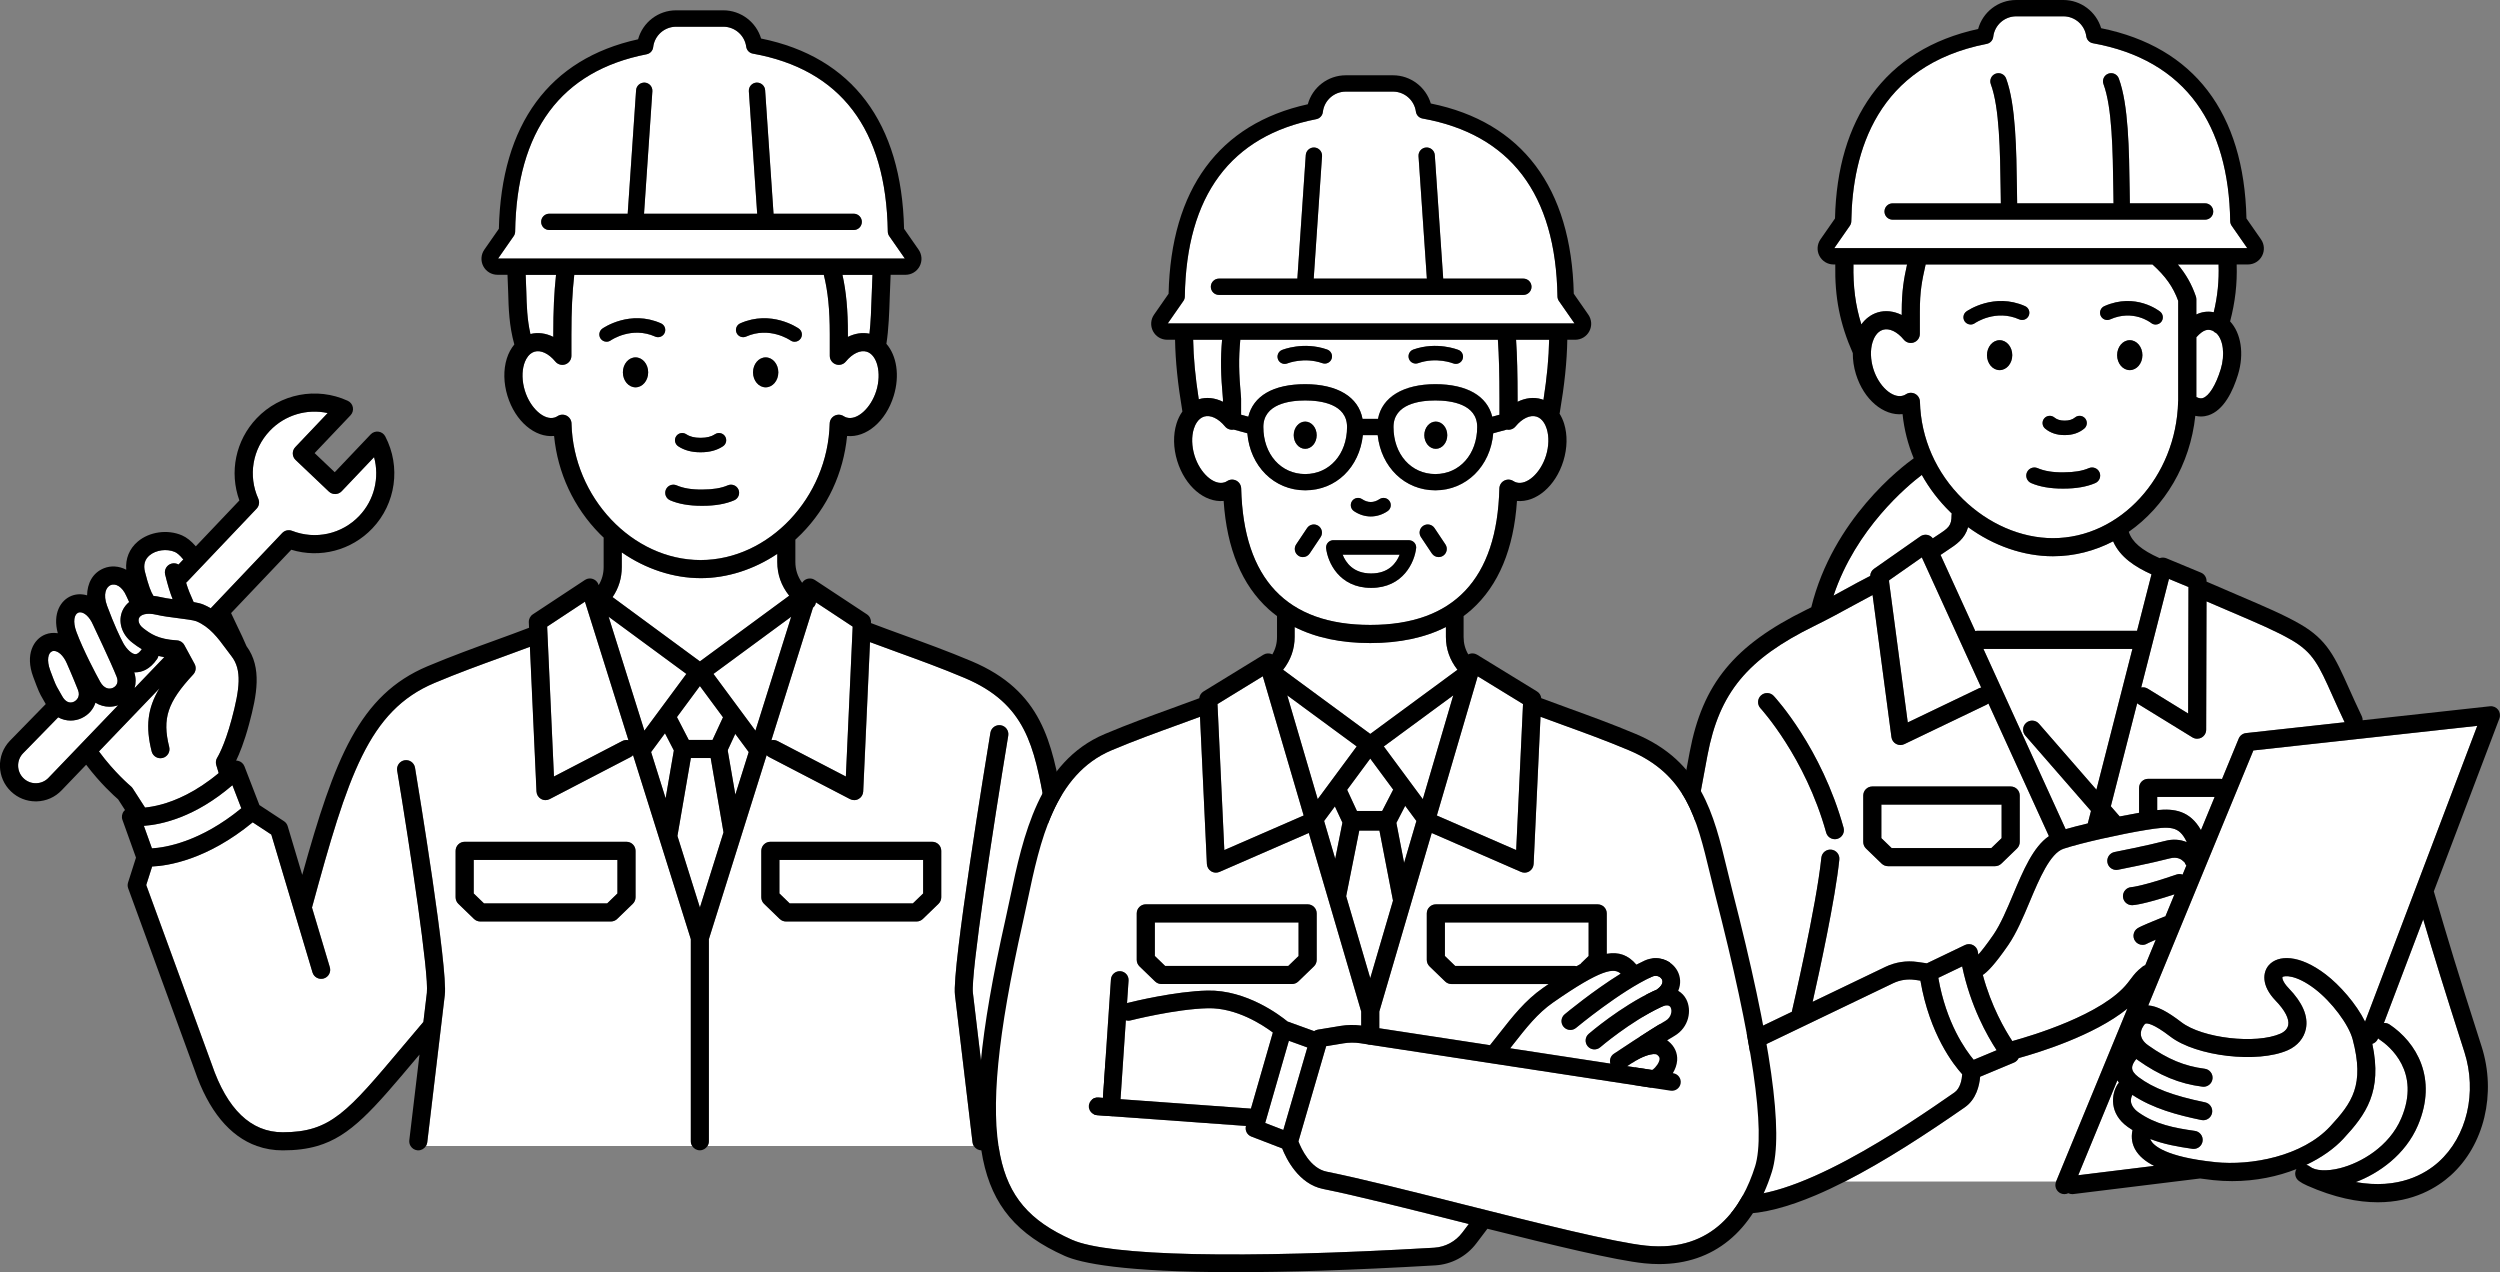 <?xml version="1.0" encoding="UTF-8"?>
<svg id="_レイヤー_2" data-name="レイヤー 2" xmlns="http://www.w3.org/2000/svg" viewBox="0 0 1397.85 711.31">
  <rect x="0" y="0" width="1397.85" height="711.31" fill="#808080" stroke="none"/>
  <defs>
    <style>
      .cls-1 {
        fill: #fff;
      }
    </style>
  </defs>
  <g id="_レイヤー_1-2" data-name="レイヤー 1">
    <g>
      <path class="cls-1" d="M56.02,381.23c2.19,3.92,5.13,4.3,7.16,3.34,1.82-.86,3.32-2.93,2.06-6.12-3.08-7.79-13-28.65-13.1-28.86-.03-.06-.05-.11-.08-.17-2.08-4.82-5.06-7.06-7.26-7.06-.38,0-.73.07-1.06.2-2.16.87-3.2,4.85-1,10.77,3.77,10.13,11.03,23.88,13.28,27.89Z"/>
      <polygon class="cls-1" points="435.81 499.57 441.54 505.12 510.43 505.12 516.17 499.57 516.17 480.82 435.81 480.82 435.81 499.57"/>
      <path class="cls-1" d="M386.3,525.09l-32.3-102.88c-.39.42-.83.79-1.37,1.07l-45.25,23.51c-.73.38-1.53.57-2.33.57-.87,0-1.74-.23-2.52-.68-1.49-.86-2.44-2.42-2.52-4.15l-3.68-80.88c-5,1.89-10.25,3.8-15.72,5.78-12.07,4.38-24.56,8.91-37.63,14.42-36.9,15.55-48.41,51.81-68.5,125.59l9.97,33.36c.8,2.67-.72,5.49-3.39,6.29-2.67.79-5.49-.72-6.29-3.39l-23.03-77.08-10.41-6.84c-25.58,21.01-47.4,24.31-56.23,24.7l-3.3,10.36,36.62,100.2c8.63,25.28,21.97,38.04,39.69,38.04h.03c26.7-.02,36.05-11.14,67.04-47.97,3.57-4.24,7.42-8.82,11.59-13.72l1.94-16.25c1.25-10.18-9.23-79.88-16.59-124.25-.46-2.75,1.41-5.35,4.16-5.81,2.74-.46,5.35,1.4,5.81,4.16,1.9,11.45,18.48,112.25,16.65,127.11l-9.81,82.38c-.09.75-.35,1.42-.72,2.03h148.86c-.48-.77-.77-1.67-.77-2.65v-113.02ZM355.37,501.72c0,1.37-.56,2.69-1.54,3.64l-8.75,8.46c-.95.91-2.21,1.42-3.52,1.42h-72.99c-1.32,0-2.58-.51-3.52-1.42l-8.75-8.46c-.99-.96-1.54-2.27-1.54-3.64v-25.97c0-2.8,2.27-5.07,5.07-5.07h90.49c2.8,0,5.07,2.27,5.07,5.07v25.97Z"/>
      <polygon class="cls-1" points="264.88 499.57 270.61 505.12 339.5 505.12 345.23 499.57 345.23 480.82 264.88 480.82 264.88 499.57"/>
      <path class="cls-1" d="M80.44,461.77l4.51,12.57c7.31-.42,26.86-3.42,49.98-22.4l-4.98-12.91c-20.8,17.89-39.41,21.99-49.51,22.73Z"/>
      <path class="cls-1" d="M53.37,392.9c-1.16,3.53-3.65,6.72-7.75,8.64-1.85.86-3.96,1.35-6.13,1.35-2.31,0-4.7-.56-6.95-1.81l-19.74,20.21c-1.77,1.86-2.73,4.37-2.67,7.01.07,2.64,1.16,5.09,3.07,6.91,1.91,1.82,4.41,2.8,7.06,2.72,2.64-.07,5.09-1.16,6.91-3.07l38.89-40.53c-1.53.53-3.19.83-4.89.83-2.6,0-5.3-.69-7.8-2.25Z"/>
      <path class="cls-1" d="M87.86,368.43c-4.16,6.12-8.81,7.49-12.16,7.49-.18,0-.36,0-.53-.01-.04,0-.07,0-.11-.01,1.02,3.2.98,6.2.19,8.85l16.59-17.3c-1.15-.2-2.24-.43-3.26-.69-.14.58-.37,1.15-.72,1.67Z"/>
      <path class="cls-1" d="M74.01,359.35c-6.05-4.59-8.28-12.06-5.4-18.15.78-1.65,1.98-3.24,3.61-4.57-.88-1.9-1.45-3.12-1.45-3.13-.02-.05-.05-.1-.07-.15-2.46-5.7-6.26-7.23-8.75-6.23-2.68,1.08-4.47,5.18-2.07,11.65,3.84,10.33,7.31,17.76,9.11,20.98,1.88,3.36,4.72,5.95,6.62,6.04,1.44.07,2.84-1.6,3.67-2.78-2.02-1.18-3.62-2.4-4.99-3.43l-.29-.22Z"/>
      <path class="cls-1" d="M96.55,335.03c-1.44-3.61-2.58-7.23-4.2-13.79-.67-2.72.99-5.46,3.71-6.13,1.34-.33,2.67-.09,3.77.55l2.69-2.83c-2.14-2.65-3.71-3.75-4.73-4.19-4.51-1.96-10.6-1.14-14.17,1.9-2.66,2.26-3.52,5.34-2.56,9.15,1.96,7.76,3.33,11.24,4.75,13.51,1.33.13,2.74.36,4.22.71,1.78.42,4.08.78,6.53,1.12Z"/>
      <path class="cls-1" d="M121.55,423.51s3.96-6.27,7.99-21.33c4.55-16.99,5.87-27.65-.14-35.33-.98-1.25-1.97-2.59-2.99-3.97-4.49-6.09-9.14-12.4-16.62-15.51-1.46-.61-6.61-1.27-10.37-1.74-4.15-.53-8.45-1.08-11.74-1.86-6.03-1.42-9.11.05-9.91,1.75-.66,1.41-.21,3.81,2.36,5.76l.29.22c3.51,2.67,7.88,5.99,18.48,6.56,1.76.09,3.34,1.09,4.18,2.64l5.72,10.54c1.04,1.91.74,4.28-.74,5.87-14.41,15.48-17.43,24.58-13.44,40.56.68,2.72-.97,5.47-3.69,6.14-2.72.68-5.47-.97-6.14-3.69-3.42-13.7-2.41-24.01,4.36-35.21l-33.81,35.25c8.72,11.88,17.74,19.41,17.83,19.49.4.33.75.73,1.03,1.16l6.91,10.74c2.49-.26,5.54-.76,9.05-1.71,7.84-2.11,19.35-6.89,32.13-17.57l-1.36-4.5c-.44-1.44-.21-3,.62-4.26Z"/>
      <path class="cls-1" d="M32.63,385.49c.51.88,1.16,1.97,2.08,3.67,1.73,3.19,4.14,4.36,6.62,3.2,1.53-.71,3.73-2.9,2.28-6.57-3.1-7.84-6.13-14.65-6.16-14.71,0-.02-.02-.04-.02-.06-2.08-4.82-5.05-7.06-7.26-7.06-.38,0-.73.07-1.06.2-2.16.87-3.2,4.85-1,10.77,2.9,7.78,3.21,8.31,4.52,10.54Z"/>
      <path class="cls-1" d="M104.06,325.82c1.21,4.01,2.32,6.59,4.22,10.82,2.2.38,4.06.81,5.41,1.38,1.47.61,2.85,1.32,4.15,2.08l39.96-42.06c1.42-1.49,3.6-1.98,5.52-1.23,13.14,5.13,27.89,1.84,37.59-8.37,8.42-8.86,11.39-21.36,8.26-32.84l-18.12,19.07c-1.93,2.03-5.13,2.11-7.16.18l-18.6-17.67c-2.03-1.93-2.11-5.14-.18-7.16l18.12-19.07c-11.62-2.54-23.95,1.07-32.37,9.93-9.7,10.21-12.23,25.12-6.43,37.97.85,1.88.47,4.08-.95,5.57l-30.77,32.38s0,0-.01.01l-8.18,8.61c-.14.15-.3.26-.45.39Z"/>
      <path class="cls-1" d="M309.37,188.37v-1.67c0-13.06.46-23.17,1.53-33.02h-16.98c.17,3.12.28,6.19.35,9.17.21,8.07.45,15.78,2.31,23.92,4.16-1.07,8.6-.48,12.78,1.6Z"/>
      <polygon class="cls-1" points="386.3 423.85 378.78 467.42 391.35 507.45 404.55 465.41 397.38 423.85 386.3 423.85"/>
      <polygon class="cls-1" points="398.93 376.81 422.4 408.54 442.4 344.83 398.93 376.81"/>
      <path class="cls-1" d="M407.04,419.15c-.02.25-.04.49-.09.73l4.22,24.45,7.48-23.82-7.52-10.17-4.08,8.82Z"/>
      <polygon class="cls-1" points="371.82 410.01 364.05 420.51 372.17 446.34 376.77 419.61 371.82 410.01"/>
      <polygon class="cls-1" points="398.41 413.74 404.27 401.07 391.35 383.6 378.51 400.95 385.12 413.74 398.41 413.74"/>
      <polygon class="cls-1" points="340.3 344.83 360.3 408.54 383.76 376.81 340.3 344.83"/>
      <path class="cls-1" d="M441.27,333.08c-4.46-5.63-6.66-11.86-6.66-18.88v-4.52c-13.04,8.75-28.02,13.59-42.87,13.59s-30.76-5.13-44.08-14.4v8.18c0,6.19-1.69,11.75-5.14,16.83l48.83,35.93,49.92-36.72Z"/>
      <path class="cls-1" d="M487.84,153.68h-16.79c2.1,9.38,3.05,19.77,3.05,33.02v1.67c3.95-1.96,8.12-2.61,12.06-1.78.74-6.54.98-13.93,1.24-21.65.12-3.67.26-7.44.44-11.26Z"/>
      <path class="cls-1" d="M454.58,339.76l-23.27,74.13c1.12-.25,2.32-.14,3.42.43l38.23,19.87,3.81-83.81-20.52-13.55c-.14.82-.46,1.61-1.02,2.3-.19.24-.42.44-.65.64Z"/>
      <path class="cls-1" d="M319.5,186.7v12.23c0,2.14-1.35,4.05-3.36,4.77-2.02.72-4.27.1-5.62-1.56-3.68-4.48-8.15-6.59-11.68-5.51-.85.26-1.58.68-2.22,1.19-.03.02-.06.04-.09.07-1.95,1.6-2.98,4.07-3.47,5.66-1.33,4.28-1.18,9.71.41,14.87,3.01,9.8,10.81,16.83,16.68,15.01.54-.17,1.07-.42,1.61-.77,1.54-.99,3.49-1.07,5.11-.21,1.62.86,2.64,2.52,2.69,4.35,1.02,41.37,34.08,76.32,72.18,76.32s71.15-34.95,72.18-76.32c.05-1.83,1.07-3.49,2.69-4.35,1.62-.86,3.57-.78,5.11.21.54.35,1.07.6,1.61.76,5.87,1.81,13.67-5.21,16.68-15.02,3.01-9.8.5-19.98-5.38-21.79-3.53-1.09-8,1.03-11.68,5.51-1.36,1.66-3.61,2.28-5.62,1.56-2.02-.72-3.36-2.63-3.36-4.77v-12.23c0-13.55-1.03-23.82-3.33-33.02h-139.54c-1.11,9.82-1.59,19.85-1.59,33.02ZM355.35,216.57c-3.9,0-7.07-3.75-7.07-8.37s3.16-8.37,7.07-8.37,7.07,3.75,7.07,8.37-3.16,8.37-7.07,8.37ZM428.12,216.57c-3.9,0-7.07-3.75-7.07-8.37s3.16-8.37,7.07-8.37,7.07,3.75,7.07,8.37-3.16,8.37-7.07,8.37ZM413.9,180.8c17.3-7.69,32.13,2.5,32.75,2.94,1.83,1.28,2.27,3.8.98,5.63-.79,1.12-2.04,1.72-3.31,1.72-.8,0-1.6-.24-2.31-.73-.52-.35-11.83-7.95-24.84-2.17-2.04.91-4.43-.01-5.34-2.05-.91-2.04.01-4.43,2.05-5.34ZM378.1,243.9c1.25-1.85,3.76-2.34,5.61-1.1,1.97,1.32,4.6,2,7.83,2h.34c3.28,0,5.92-.67,7.88-1.99,1.85-1.24,4.36-.76,5.61,1.09,1.25,1.85.76,4.36-1.09,5.61-3.32,2.24-7.48,3.37-12.34,3.37h-.45c-4.81,0-8.96-1.13-12.29-3.37-1.85-1.25-2.34-3.76-1.1-5.61ZM378.3,271.38c3.63,1.58,8.4,2.42,14.28,2.34.1,0,.2,0,.3,0,5.75,0,10.46-.79,14.02-2.34,2.3-1,4.98.05,5.98,2.36,1,2.3-.05,4.98-2.36,5.98-4.72,2.05-10.65,3.09-17.62,3.09h-.68c-6.93,0-12.85-1.04-17.57-3.09-2.3-1-3.36-3.68-2.36-5.98,1-2.3,3.68-3.36,5.98-2.36ZM336.82,183.73c.62-.44,15.45-10.63,32.75-2.93,2.04.91,2.96,3.29,2.05,5.34-.91,2.04-3.29,2.96-5.34,2.05-13.04-5.79-24.36,1.84-24.84,2.17-.7.48-1.5.72-2.3.72-1.28,0-2.54-.6-3.32-1.73-1.27-1.83-.83-4.33.99-5.61Z"/>
      <polygon class="cls-1" points="509.89 142.24 506.14 144.85 506.15 144.85 509.89 142.24"/>
      <path class="cls-1" d="M305.93,350.37l3.81,83.81,38.23-19.87c1.09-.57,2.3-.67,3.42-.43l-24.32-77.47-21.14,13.95Z"/>
      <path class="cls-1" d="M497.23,132.04c-.52-.75-.8-1.63-.82-2.54-.88-57.19-26.27-90.67-75.45-99.51-1.95-.35-3.45-1.91-3.71-3.87-.87-6.37-6.37-11.18-12.8-11.18h-26.38c-6.57,0-12.1,4.92-12.85,11.45-.23,1.98-1.71,3.58-3.66,3.96-47.9,9.36-72.63,42.72-73.51,99.16-.01.91-.3,1.79-.82,2.54l-8.71,12.52h227.43l-8.71-12.52ZM477.32,128.62h-170.2c-2.52,0-4.56-2.04-4.56-4.56s2.04-4.56,4.56-4.56h43.83l4.7-69.07c.17-2.52,2.39-4.39,4.86-4.24,2.51.17,4.41,2.35,4.24,4.86l-4.66,68.45h63.27l-4.66-68.45c-.17-2.51,1.73-4.69,4.24-4.86,2.48-.14,4.69,1.73,4.86,4.24l4.7,69.07h44.8c2.52,0,4.56,2.04,4.56,4.56s-2.04,4.56-4.56,4.56Z"/>
      <path class="cls-1" d="M612.86,631.09c-2.39-19.86-9.68-80.29-27.29-173.72-.44-2.35-.87-4.67-1.29-6.95-6.07-33.02-10.46-56.87-45-71.42-13.07-5.51-25.56-10.04-37.64-14.42-5.27-1.91-10.32-3.75-15.15-5.57l-3.8,83.52c-.08,1.72-1.03,3.29-2.52,4.15-.78.45-1.65.68-2.52.68-.8,0-1.6-.19-2.33-.57l-45.25-23.51c-.53-.28-.98-.65-1.37-1.07l-32.3,102.88v113.02c0,.98-.29,1.88-.77,2.65h148.86c-.37-.6-.63-1.28-.72-2.03l-9.81-82.39c-1.83-14.85,17.6-133.21,19.82-146.66.46-2.75,3.06-4.61,5.81-4.16,2.75.45,4.62,3.05,4.16,5.81-8.63,52.24-21.01,133.64-19.76,143.8l9.81,82.41c.14,1.17-.15,2.29-.72,3.22h61.56c-.74-1.35-.95-2.95-1.08-3.91-.17-1.28-.4-3.21-.71-5.75ZM526.3,501.72c0,1.37-.56,2.69-1.55,3.64l-8.75,8.46c-.94.91-2.21,1.42-3.52,1.42h-72.99c-1.32,0-2.58-.51-3.52-1.42l-8.75-8.46c-.99-.96-1.54-2.27-1.54-3.64v-25.97c0-2.8,2.27-5.07,5.07-5.07h90.49c2.8,0,5.07,2.27,5.07,5.07v25.97Z"/>
      <g>
        <path d="M623.64,635.95c-.17-1.27-.44-3.54-.75-6.07-2.4-19.94-9.72-80.62-27.39-174.39-.44-2.34-.86-4.64-1.28-6.9-6.14-33.39-11.45-62.23-51.01-78.9-13.31-5.61-26.49-10.39-38.12-14.61-6.37-2.31-12.43-4.52-18.11-6.7l.02-.43c.08-1.78-.78-3.47-2.26-4.45l-29.13-19.22c-.05-.04-.11-.05-.17-.09-.15-.09-.3-.16-.45-.24-.16-.08-.32-.15-.49-.21-.06-.02-.11-.05-.17-.07-.09-.03-.19-.03-.28-.06-.17-.04-.35-.08-.52-.11-.17-.02-.34-.04-.51-.04-.15,0-.3,0-.45,0-.18,0-.36.03-.54.06-.14.02-.27.05-.41.08-.18.04-.35.1-.52.16-.14.05-.27.1-.4.16-.16.07-.31.16-.46.24-.13.08-.26.16-.38.25-.14.1-.27.21-.4.33-.11.1-.23.21-.33.32-.12.13-.24.28-.34.42-.06.08-.13.14-.18.22-.03.05-.05.11-.09.16,0,0,0,.01-.01.02-2.57-3.58-3.79-7.41-3.79-11.7v-12.43c1.15-1.04,2.28-2.11,3.37-3.23,14.6-14.8,23.53-34.03,25.55-54.75,10.69,1.08,21.68-8.11,26.06-22.39,3.52-11.45,1.65-22.55-4.08-29.14,1.28-8.08,1.59-17.29,1.91-26.99.13-3.78.27-7.68.46-11.6h8.31c3.34,0,6.38-1.84,7.92-4.8,1.55-2.96,1.32-6.5-.59-9.25h0s-8.13-11.68-8.13-11.68c-1.33-59.32-28.93-96.03-79.94-106.38-2.74-9.19-11.3-15.77-21.13-15.77h-26.38c-10.06,0-18.69,6.76-21.27,16.2-49.65,10.91-76.52,47.47-77.84,105.95l-8.13,11.67c-1.91,2.74-2.13,6.29-.59,9.25,1.55,2.96,4.58,4.8,7.92,4.8h5.62c.18,3.18.29,6.35.37,9.44.25,9.34.51,18.98,3.45,29.52-1.81,2.19-3.27,4.85-4.22,7.91-1.95,6.28-1.81,13.68.39,20.86,4.39,14.28,15.39,23.44,26.06,22.39,2.02,20.72,10.95,39.95,25.55,54.75.72.73,1.47,1.43,2.21,2.14-.01.16-.05.31-.05.47v15.9c0,3.7-.91,7.02-2.78,10.15l-.07-.21c-.02-.06-.05-.11-.07-.16-.06-.17-.13-.33-.21-.49-.07-.15-.15-.3-.24-.45-.03-.05-.05-.11-.09-.16-.05-.08-.12-.14-.18-.22-.11-.15-.22-.29-.34-.42-.11-.11-.22-.22-.33-.32-.13-.12-.26-.23-.4-.33-.13-.09-.26-.17-.39-.25-.15-.09-.3-.17-.45-.24-.13-.06-.27-.12-.41-.17-.17-.06-.34-.12-.51-.16-.14-.03-.27-.06-.41-.08-.18-.03-.36-.05-.54-.06-.15,0-.3,0-.45,0-.17,0-.34.02-.51.04-.17.02-.34.06-.51.11-.09.02-.19.03-.28.06-.06.02-.11.05-.17.07-.17.06-.32.13-.48.21-.15.07-.31.15-.46.24-.05.03-.11.05-.17.09l-29.13,19.22c-1.48.98-2.34,2.67-2.26,4.45l.14,3.07c-5.85,2.25-12.09,4.53-18.68,6.92-11.63,4.22-24.8,9-38.11,14.6-38.18,16.08-51.94,51.71-70.03,116.64l-8.13-27.22c-.34-1.14-1.07-2.12-2.07-2.78l-13.75-9.03-8.36-21.65c-.61-1.58-1.97-2.75-3.62-3.11-.34-.07-.69-.1-1.03-.11,1.8-3.73,4.55-10.33,7.26-20.48,4.31-16.07,7.39-31.49-1.46-43.5-1.23-3.01-3.3-7.32-5.32-11.51-1.29-2.67-2.51-5.21-3.3-6.98l33.65-35.42c16.13,4.92,33.61.41,45.36-11.96,13.13-13.82,16.02-34.48,7.2-51.4-.76-1.45-2.17-2.45-3.79-2.67-1.63-.23-3.25.34-4.38,1.53l-20.09,21.15-11.25-10.69,20.09-21.15c1.13-1.19,1.61-2.84,1.3-4.45-.31-1.61-1.38-2.96-2.86-3.65-17.36-7.95-37.84-4.01-50.97,9.82-11.75,12.37-15.36,30.06-9.63,45.91l-24.36,25.64c-2.57-2.96-5.12-4.99-7.7-6.11-8.06-3.5-18.25-2.08-24.78,3.47-4.7,3.99-6.94,9.59-6.42,15.73-4.15-2.18-8.67-2.35-12.45-.84-6.52,2.62-9.34,8.66-9.45,15.16-3.05-.9-6.11-.77-8.76.3-6.01,2.41-10.61,9.88-7.61,20.89-2.46-.41-4.87-.15-7.02.71-6.51,2.61-11.39,11.15-6.72,23.71,3.09,8.3,3.6,9.29,5.27,12.14.44.75.98,1.68,1.73,3.05l-20.12,20.6c-7.6,8-7.28,20.7.73,28.3,3.75,3.56,8.62,5.51,13.78,5.51.17,0,.35,0,.53,0,5.35-.14,10.32-2.35,13.98-6.21l13.7-14.28c7.88,10.44,15.63,17.42,17.87,19.35l3.84,5.97c-.2.18-.4.37-.58.59-1.12,1.37-1.45,3.24-.85,4.91l7.58,21.12-4.43,13.91c-.34,1.07-.32,2.22.07,3.27l37.18,101.72c7.71,22.58,19.59,36.95,34.79,42.35,4.52,1.61,9.33,2.43,14.42,2.43h.04c7.31,0,13.56-.78,19.24-2.43,18.72-5.42,31.32-20.37,55.53-49.14.55-.65,1.12-1.33,1.69-2l-5.71,47.92c-.14,1.17.15,2.29.72,3.22.78,1.27,2.1,2.2,3.69,2.39.2.02.41.04.6.04,1.79,0,3.39-.96,4.29-2.43.37-.6.63-1.28.72-2.03l9.81-82.38c1.83-14.87-14.75-115.67-16.65-127.11-.45-2.75-3.07-4.62-5.81-4.16-2.75.46-4.61,3.06-4.16,5.81,7.35,44.37,17.84,114.07,16.59,124.25l-1.94,16.25c-4.17,4.9-8.02,9.48-11.59,13.72-30.99,36.83-40.34,47.95-67.04,47.97h-.03c-17.72,0-31.07-12.77-39.69-38.04l-36.62-100.2,3.3-10.36c8.83-.39,30.64-3.69,56.23-24.7l10.41,6.84,23.03,77.08c.8,2.67,3.62,4.19,6.29,3.39,2.67-.8,4.19-3.61,3.39-6.29l-9.97-33.36c20.09-73.77,31.6-110.04,68.5-125.59,13.07-5.51,25.56-10.04,37.63-14.42,5.47-1.98,10.71-3.89,15.72-5.78l3.68,80.88c.08,1.72,1.03,3.29,2.52,4.15.78.45,1.65.68,2.52.68.8,0,1.6-.19,2.33-.57l45.25-23.51c.53-.28.98-.65,1.37-1.07l32.3,102.88v113.02c0,.98.29,1.88.77,2.65.89,1.44,2.47,2.4,4.28,2.4s3.39-.97,4.28-2.4c.48-.77.77-1.67.77-2.65v-113.02l32.3-102.88c.39.42.83.79,1.37,1.07l45.25,23.51c.73.38,1.53.57,2.33.57.87,0,1.74-.23,2.52-.68,1.49-.86,2.44-2.42,2.52-4.15l3.8-83.52c4.83,1.82,9.88,3.66,15.15,5.57,12.08,4.38,24.57,8.91,37.64,14.42,34.54,14.55,38.92,38.4,45,71.42.42,2.28.85,4.6,1.29,6.95,17.61,93.43,24.9,153.86,27.29,173.72.31,2.55.54,4.47.71,5.75.13.96.34,2.56,1.08,3.91.73,1.32,1.97,2.41,4.15,2.41.12,0,.25,0,.37-.01,1.29-.07,2.99-.8,3.99-2.39.48-.77.81-1.72.82-2.92,0-.67-.11-1.3-.34-1.88ZM144.42,278.85c-5.79-12.86-3.27-27.76,6.43-37.97,8.42-8.86,20.75-12.47,32.37-9.93l-18.12,19.07c-1.93,2.03-1.85,5.24.18,7.16l18.6,17.67c2.03,1.93,5.24,1.84,7.16-.18l18.12-19.07c3.13,11.47.16,23.97-8.26,32.84-9.7,10.21-24.46,13.49-37.59,8.37-1.92-.75-4.1-.26-5.52,1.23l-39.96,42.06c-1.31-.76-2.68-1.47-4.15-2.08-1.35-.56-3.21-1-5.41-1.38-1.9-4.23-3.01-6.81-4.22-10.82.15-.13.31-.24.45-.39l8.18-8.61h.01s30.77-32.39,30.77-32.39c1.42-1.49,1.79-3.69.95-5.57ZM83.6,310.53c3.57-3.04,9.67-3.85,14.17-1.9,1.02.44,2.58,1.54,4.73,4.19l-2.69,2.83c-1.1-.64-2.43-.88-3.77-.55-2.72.67-4.38,3.42-3.71,6.13,1.62,6.56,2.76,10.18,4.2,13.79-2.45-.34-4.75-.7-6.53-1.12-1.48-.35-2.89-.58-4.22-.71-1.43-2.27-2.79-5.75-4.75-13.51-.96-3.81-.1-6.88,2.56-9.15ZM61.95,327.11c2.49-1,6.28.53,8.75,6.23.02.05.05.1.07.15,0,.01.58,1.23,1.45,3.13-1.63,1.33-2.83,2.92-3.61,4.57-2.87,6.1-.65,13.56,5.4,18.15l.29.22c1.36,1.04,2.97,2.25,4.99,3.43-.83,1.17-2.23,2.84-3.67,2.78-1.9-.08-4.74-2.68-6.62-6.04-1.8-3.22-5.27-10.65-9.11-20.98-2.41-6.47-.61-10.58,2.07-11.65ZM75.06,375.9s.07,0,.11.01c.17,0,.35.01.53.01,3.34,0,8-1.38,12.16-7.49.35-.52.58-1.09.72-1.67,1.02.26,2.11.49,3.26.69l-16.59,17.3c.79-2.64.83-5.65-.19-8.85ZM43.74,342.57c.32-.13.68-.2,1.06-.2,2.2,0,5.18,2.24,7.26,7.06.03.06.05.11.08.17.1.21,10.02,21.06,13.1,28.86,1.26,3.2-.23,5.26-2.06,6.12-2.02.96-4.96.58-7.16-3.34-2.25-4.01-9.51-17.76-13.28-27.89-2.2-5.92-1.16-9.9,1-10.77ZM29.11,364.17c.32-.13.68-.2,1.06-.2,2.2,0,5.18,2.24,7.26,7.06,0,.02.02.04.02.06.03.07,3.06,6.87,6.16,14.71,1.45,3.66-.75,5.85-2.28,6.57-2.47,1.16-4.88-.01-6.62-3.2-.93-1.7-1.57-2.8-2.08-3.67-1.31-2.23-1.62-2.76-4.52-10.54-2.2-5.92-1.16-9.9,1-10.77ZM27.17,434.86c-1.82,1.91-4.27,3.01-6.91,3.07-2.65.08-5.15-.9-7.06-2.72-1.91-1.82-3-4.27-3.07-6.91-.07-2.64.9-5.15,2.67-7.01l19.74-20.21c2.25,1.25,4.64,1.81,6.95,1.81,2.18,0,4.28-.49,6.13-1.35,4.11-1.92,6.6-5.11,7.75-8.64,2.5,1.56,5.2,2.25,7.8,2.25,1.7,0,3.36-.29,4.89-.83l-38.89,40.53ZM55.33,420.15l33.81-35.25c-6.77,11.2-7.78,21.51-4.36,35.21.68,2.72,3.43,4.37,6.14,3.69,2.72-.68,4.37-3.43,3.69-6.14-3.99-15.97-.97-25.07,13.44-40.56,1.48-1.59,1.78-3.96.74-5.87l-5.72-10.54c-.84-1.55-2.42-2.55-4.18-2.64-10.6-.57-14.97-3.89-18.48-6.56l-.29-.22c-2.57-1.95-3.02-4.35-2.36-5.76.8-1.7,3.88-3.18,9.91-1.75,3.29.78,7.59,1.33,11.74,1.86,3.76.48,8.91,1.14,10.37,1.74,7.48,3.12,12.13,9.42,16.62,15.51,1.01,1.38,2,2.72,2.99,3.97,6.02,7.67,4.69,18.34.14,35.33-4.03,15.06-7.97,21.29-7.99,21.33-.83,1.26-1.06,2.82-.62,4.26l1.36,4.5c-12.78,10.69-24.29,15.46-32.13,17.57-3.51.95-6.56,1.45-9.05,1.71l-6.91-10.74c-.28-.44-.63-.83-1.03-1.16-.1-.08-9.11-7.61-17.83-19.49ZM84.95,474.34l-4.51-12.57c10.1-.74,28.71-4.84,49.51-22.73l4.98,12.91c-23.12,18.98-42.67,21.98-49.98,22.4ZM422.4,408.54l-23.47-31.73,43.47-31.98-20,63.71ZM398.41,413.74h-13.29l-6.61-12.79,12.83-17.36,12.92,17.48-5.87,12.67ZM340.3,344.83l43.47,31.98-23.47,31.73-20-63.71ZM487.4,164.95c-.26,7.72-.5,15.11-1.24,21.65-3.95-.83-8.11-.18-12.06,1.78v-1.67c0-13.24-.95-23.64-3.05-33.02h16.79c-.18,3.82-.32,7.6-.44,11.26ZM509.89,142.24l-3.74,2.61s0,0,0,0l3.75-2.61ZM287.22,132.04c.52-.74.8-1.63.82-2.54.87-56.44,25.61-89.8,73.51-99.16,1.95-.38,3.43-1.98,3.66-3.96.75-6.53,6.27-11.45,12.85-11.45h26.38c6.43,0,11.93,4.8,12.8,11.18.27,1.96,1.77,3.52,3.71,3.87,49.18,8.84,74.57,42.32,75.45,99.51.01.91.3,1.79.82,2.54l8.71,12.52h-227.43l8.71-12.52ZM310.9,153.68c-1.07,9.85-1.53,19.96-1.53,33.02v1.67c-4.19-2.08-8.63-2.67-12.78-1.6-1.86-8.14-2.09-15.85-2.31-23.92-.08-2.98-.19-6.05-.35-9.17h16.98ZM319.56,236.82c-.05-1.83-1.07-3.49-2.69-4.35-1.62-.86-3.57-.78-5.11.21-.54.35-1.07.6-1.61.77-5.87,1.81-13.67-5.21-16.68-15.01-1.59-5.17-1.74-10.59-.41-14.87.49-1.58,1.53-4.06,3.47-5.66.03-.02.06-.05.09-.07.64-.51,1.37-.93,2.22-1.19,3.53-1.08,8,1.03,11.68,5.51,1.36,1.65,3.61,2.28,5.62,1.56,2.02-.72,3.36-2.63,3.36-4.77v-12.23c0-13.16.48-23.2,1.59-33.02h139.54c2.3,9.2,3.33,19.47,3.33,33.02v12.23c0,2.14,1.35,4.05,3.36,4.77,2.02.72,4.27.1,5.62-1.56,3.68-4.48,8.15-6.59,11.68-5.51,5.88,1.8,8.39,11.99,5.38,21.79-3.01,9.8-10.81,16.83-16.68,15.02-.54-.17-1.07-.42-1.61-.76-1.54-.99-3.49-1.07-5.11-.21-1.62.86-2.64,2.52-2.69,4.35-1.02,41.37-34.08,76.32-72.18,76.32s-71.16-34.95-72.18-76.32ZM391.74,323.27c14.86,0,29.83-4.84,42.87-13.59v4.52c0,7.02,2.2,13.25,6.66,18.88l-49.92,36.72-48.83-35.93c3.44-5.08,5.14-10.64,5.14-16.83v-8.18c13.32,9.26,28.77,14.4,44.08,14.4ZM347.97,414.31l-38.23,19.87-3.81-83.81,21.14-13.95,24.32,77.47c-1.12-.25-2.32-.14-3.42.43ZM371.82,410.01l4.96,9.6-4.61,26.73-8.11-25.84,7.76-10.5ZM391.35,507.45l-12.57-40.03,7.51-43.58h11.08l7.17,41.56-13.2,42.04ZM411.16,444.33l-4.22-24.45c.05-.24.07-.48.09-.73l4.08-8.82,7.52,10.17-7.48,23.82ZM472.95,434.18l-38.23-19.87c-1.1-.57-2.3-.67-3.42-.43l23.27-74.13c.23-.2.45-.4.65-.64.56-.69.88-1.49,1.02-2.3l20.52,13.55-3.81,83.81Z"/>
        <path d="M559.59,405.52c-2.75-.44-5.35,1.41-5.81,4.16-2.22,13.45-21.65,131.81-19.82,146.66l9.81,82.39c.09.75.35,1.42.72,2.03.9,1.47,2.5,2.43,4.29,2.43.2,0,.4-.01.6-.04,1.6-.19,2.92-1.12,3.7-2.39.57-.93.86-2.05.72-3.22l-9.81-82.41c-1.25-10.16,11.13-91.56,19.76-143.8.45-2.75-1.41-5.35-4.16-5.81Z"/>
        <path d="M521.23,470.68h-90.49c-2.8,0-5.07,2.27-5.07,5.07v25.97c0,1.37.56,2.69,1.54,3.64l8.75,8.46c.95.91,2.21,1.42,3.52,1.42h72.99c1.31,0,2.58-.51,3.52-1.42l8.75-8.46c.99-.95,1.55-2.27,1.55-3.64v-25.97c0-2.8-2.27-5.07-5.07-5.07ZM516.17,499.57l-5.74,5.55h-68.89l-5.74-5.55v-18.75h80.36v18.75Z"/>
        <path d="M350.3,470.68h-90.49c-2.8,0-5.07,2.27-5.07,5.07v25.97c0,1.37.56,2.69,1.54,3.64l8.75,8.46c.95.91,2.21,1.42,3.52,1.42h72.99c1.32,0,2.58-.51,3.52-1.42l8.75-8.46c.99-.96,1.54-2.27,1.54-3.64v-25.97c0-2.8-2.27-5.07-5.07-5.07ZM345.23,499.57l-5.73,5.55h-68.89l-5.74-5.55v-18.75h80.36v18.75Z"/>
        <path d="M374.68,279.72c4.72,2.05,10.65,3.09,17.57,3.09h.68c6.97,0,12.9-1.04,17.62-3.09,2.3-1,3.36-3.68,2.36-5.98-1-2.3-3.68-3.36-5.98-2.36-3.57,1.55-8.27,2.34-14.02,2.34-.1,0-.2,0-.3,0-5.88.09-10.65-.76-14.28-2.34-2.31-1-4.98.05-5.98,2.36-1,2.3.05,4.98,2.36,5.98Z"/>
        <path d="M477.32,119.49h-44.8l-4.7-69.07c-.17-2.52-2.38-4.38-4.86-4.24-2.51.17-4.41,2.35-4.24,4.86l4.66,68.45h-63.27l4.66-68.45c.17-2.51-1.73-4.69-4.24-4.86-2.47-.14-4.69,1.73-4.86,4.24l-4.7,69.07h-43.83c-2.52,0-4.56,2.04-4.56,4.56s2.04,4.56,4.56,4.56h170.2c2.52,0,4.56-2.04,4.56-4.56s-2.04-4.56-4.56-4.56Z"/>
        <path d="M366.29,188.18c2.04.91,4.43-.01,5.34-2.05.91-2.04-.01-4.43-2.05-5.34-17.3-7.69-32.13,2.5-32.75,2.93-1.82,1.28-2.26,3.79-.99,5.61.79,1.13,2.04,1.73,3.32,1.73.79,0,1.6-.23,2.3-.72.48-.33,11.8-7.96,24.84-2.17Z"/>
        <path d="M417.18,188.18c13.01-5.78,24.32,1.82,24.84,2.17.7.49,1.51.73,2.31.73,1.27,0,2.53-.6,3.31-1.72,1.28-1.83.84-4.35-.98-5.63-.62-.44-15.45-10.62-32.75-2.94-2.04.91-2.96,3.29-2.05,5.34.91,2.04,3.3,2.96,5.34,2.05Z"/>
        <path d="M379.19,249.51c3.33,2.24,7.48,3.37,12.29,3.37h.45c4.87,0,9.02-1.13,12.34-3.37,1.85-1.25,2.34-3.76,1.09-5.61-1.25-1.85-3.76-2.34-5.61-1.09-1.97,1.32-4.6,1.99-7.88,1.99h-.34c-3.23,0-5.86-.67-7.83-2-1.85-1.24-4.36-.75-5.61,1.1-1.25,1.85-.75,4.36,1.1,5.61Z"/>
        <path d="M428.12,199.83c-3.9,0-7.07,3.75-7.07,8.37s3.16,8.37,7.07,8.37,7.07-3.75,7.07-8.37-3.16-8.37-7.07-8.37Z"/>
        <path d="M355.35,199.83c-3.9,0-7.07,3.75-7.07,8.37s3.16,8.37,7.07,8.37,7.07-3.75,7.07-8.37-3.16-8.37-7.07-8.37Z"/>
      </g>
    </g>
    <g>
      <path class="cls-1" d="M1281.03,357.71c-8.43-4.85-18.59-9.19-33.96-15.76-4.06-1.73-8.48-3.62-13.32-5.72l-.19,71.76c0,1.83-1,3.51-2.59,4.4-.77.43-1.61.64-2.46.64-.92,0-1.84-.25-2.65-.75l-30.29-18.62c-.22-.13-.4-.29-.59-.45l-14.73,57.6,4.95,5.69c3.86-.77,7.55-1.47,10.84-2.03v-13.93c0-2.8,2.27-5.07,5.07-5.07h40.47c.3,0,.58.04.86.09l9.3-22.57c.7-1.71,2.28-2.89,4.12-3.1l55.12-6.06c-2.67-5.6-4.88-10.53-6.82-14.88-7.64-17.09-10.81-24.16-23.13-31.25Z"/>
      <path class="cls-1" d="M1206.18,452.96c9.34-.95,18.27.23,24.47,11.21l7.66-18.57h-32.12v7.36Z"/>
      <path class="cls-1" d="M1228.07,167.35v8.48c2.79-1.34,6.01-1.99,9.73-1.25,2.14-8.98,3.01-17.65,2.69-26.71h-22.79c4.6,5.46,7.78,11.13,10.09,17.83.18.53.28,1.09.28,1.65Z"/>
      <path class="cls-1" d="M1206.38,138.75h50.16l-8.71-12.52c-.52-.74-.8-1.63-.82-2.54-.42-27.08-6.72-49.22-18.74-65.8-12.87-17.76-32.39-29.11-58.02-33.71-1.95-.35-3.45-1.91-3.71-3.87-.87-6.37-6.37-11.18-12.8-11.18h-26.38c-6.57,0-12.1,4.92-12.85,11.45-.23,1.98-1.71,3.58-3.66,3.96-61.48,12.01-75.1,60.55-75.7,99.16-.01.91-.3,1.79-.82,2.54l-8.71,12.52h180.69s.05,0,.07,0ZM1053.67,118.25c0-2.52,2.04-4.56,4.56-4.56h60.51c-.04-2.44-.08-4.93-.11-7.47-.3-21.61-.63-46.09-5.5-59.16-.88-2.36.32-4.99,2.68-5.87,2.36-.88,4.99.32,5.87,2.68,5.42,14.55,5.77,39.87,6.07,62.22.04,2.59.07,5.11.11,7.59h53.89c-.04-2.43-.08-4.91-.11-7.45-.3-21.61-.63-46.11-5.5-59.18-.88-2.36.32-4.99,2.68-5.87,2.36-.88,4.99.32,5.87,2.68,5.42,14.55,5.77,39.89,6.07,62.24.04,2.58.07,5.1.11,7.57h42.06c2.52,0,4.56,2.04,4.56,4.56s-2.04,4.56-4.56,4.56h-174.72c-2.52,0-4.56-2.04-4.56-4.56Z"/>
      <path class="cls-1" d="M1040.76,181.39c2.36-3.24,5.47-5.57,9.07-6.68,4.35-1.33,9.07-.78,13.5,1.42v-1.67c0-11.91,1.22-18.59,2.99-26.58h-29.98c-.24,12.41,1.1,22.9,4.42,33.51Z"/>
      <path class="cls-1" d="M1103.26,528.46c1.41.74,2.39,2.11,2.64,3.69.08.53.18,1.05.27,1.58,1.8-2.02,4.52-5.42,8.42-11.08,4.01-5.83,7.57-14.27,11-22.44,5.75-13.68,11.25-26.68,20.05-32.71l-33.82-74.16c-.3.24-.62.46-.98.63l-46.05,22.09c-.69.33-1.44.5-2.19.5-.83,0-1.65-.2-2.4-.61-1.42-.77-2.39-2.17-2.61-3.78l-10.55-79.48c-3.67,1.93-7.24,3.88-10.94,5.9-6.62,3.63-13.47,7.38-21.71,11.43-37.47,18.42-53.08,37.36-59.68,72.36-24.41,129.48-30.43,175.21-30.49,175.66-6.68,51.47,23.16,65.79,41.54,69.74,34.4,7.39,101.73-39.36,127.08-56.96,3.22-2.24,4.17-7.16,4.34-10.19-4.68-5.14-18.19-22.17-23.37-52.34l-3.08-.44c-4.17-.6-8.38.05-12.18,1.88l-79.71,38.27c-2.52,1.21-5.54.15-6.74-2.37-1.21-2.52-.15-5.53,2.37-6.74l27.47-13.19c.02-.15.02-.29.06-.43.14-.59,13.68-58.88,16.42-85.71.28-2.78,2.77-4.81,5.54-4.51,2.78.28,4.8,2.76,4.51,5.54-2.24,21.94-11.14,62.76-14.93,79.55l40.65-19.52c5.61-2.69,11.82-3.65,17.98-2.77l5.26.75,21.32-10.23c1.44-.69,3.12-.66,4.54.08ZM1027.3,469.04c-.45.12-.91.18-1.35.18-2.21,0-4.24-1.46-4.87-3.7-11.71-42.17-36.48-69.25-36.73-69.52-1.9-2.05-1.78-5.24.27-7.14,2.04-1.9,5.24-1.78,7.14.26,1.08,1.17,26.66,29.04,39.06,73.69.75,2.69-.83,5.47-3.52,6.22ZM1055.64,484.32c-1.32,0-2.58-.51-3.52-1.42l-8.75-8.46c-.99-.96-1.54-2.27-1.54-3.64v-25.97c0-2.8,2.27-5.07,5.07-5.07h77.36c2.8,0,5.07,2.27,5.07,5.07v25.97c0,1.37-.56,2.69-1.54,3.64l-8.75,8.46c-.95.91-2.21,1.42-3.52,1.42h-59.86Z"/>
      <polygon class="cls-1" points="1119.18 449.88 1051.95 449.88 1051.95 468.64 1057.69 474.18 1113.45 474.18 1119.18 468.64 1119.18 449.88"/>
      <path class="cls-1" d="M1220.81,481.59c-.83-.88-3.22-2.79-7.58-1.63-9.56,2.54-28.15,6.21-28.93,6.36-.33.06-.66.1-.98.1-2.37,0-4.48-1.67-4.95-4.08-.54-2.74,1.24-5.39,3.98-5.93.19-.04,19.05-3.76,28.29-6.21,4.26-1.13,8.47-.85,12.08.69-.05-.13-.1-.27-.16-.4-4.21-8.64-8.99-8.65-22.66-6.42-13.42,2.19-35.98,7.14-46.08,10.5-7.53,2.5-13.58,16.89-18.91,29.58-3.63,8.64-7.39,17.57-11.99,24.25-7.79,11.32-11.95,15.27-14.24,16.73,4.73,17.54,12.33,30.66,16.49,36.98,10.63-2.91,50.6-14.79,64.5-32.47.78-.99,1.4-1.8,1.92-2.49,2.02-2.66,3.04-3.99,6.41-6.65.47-.37.99-.63,1.53-.81l5.89-14.28c-3.52,1.5-4.61,2.07-4.79,2.17-.82.5-1.72.74-2.62.74-1.63,0-3.23-.79-4.21-2.25-1.55-2.32-.93-5.46,1.4-7.01,1.76-1.18,9.98-4.53,14.73-6.42.28-.11.57-.19.86-.25l5.09-12.35c-16.94,5.58-22.57,6.05-23.58,6.09-.06,0-.12,0-.18,0-2.71,0-4.95-2.15-5.05-4.88-.1-2.76,2.04-5.08,4.79-5.22.38-.03,6.29-.57,25.17-7.04,1.15-.39,2.33-.33,3.38.06l2.11-5.11c-.45-.52-.79-1.11-1-1.75-.24-.18-.48-.37-.69-.6Z"/>
      <path class="cls-1" d="M1097.13,540.35l-13.33,6.4c4.38,25.23,15.17,40.34,19.77,45.83l12.84-5.36c-5.28-8.05-14.64-24.62-19.28-46.87Z"/>
      <path class="cls-1" d="M1200.87,385.05l22.61,13.9.18-70.72-10.91-4.53-15.53,60.71c1.21-.24,2.51-.06,3.64.64Z"/>
      <path class="cls-1" d="M1363.51,649.72c15.87-14.24,21.67-38.98,14.43-61.55-11.92-37.18-16.88-53.37-23.01-74.14l-21.99,57.98c1.08-.08,2.18.17,3.15.82,15.01,10.03,27.05,30.11,15.87,56.4-7.02,16.51-21.92,26.87-34.74,31.73,23.95,4.24,38.8-4.5,46.3-11.23Z"/>
      <path class="cls-1" d="M1132.43,411.29c-1.83-2.1-1.61-5.3.49-7.13,2.1-1.83,5.3-1.61,7.13.49l32.13,36.9,20.13-78.72h-83.31l45.97,100.79c3.58-1.04,7.84-2.14,12.39-3.22l1.78-6.96-36.71-42.15Z"/>
      <path class="cls-1" d="M1047.85,318.02l25.9-18.13c.13-.09.26-.14.39-.22.14-.08.26-.17.41-.24.02,0,.03,0,.05-.02.19-.08.38-.13.57-.19.13-.04.25-.09.38-.12.18-.04.36-.05.54-.07.15-.02.3-.05.45-.05.15,0,.3.02.46.03.17.01.34.01.51.04.15.03.3.08.45.12.16.04.33.07.48.13.15.06.29.14.44.21.14.07.3.13.43.22.12.07.23.17.34.26.15.11.31.21.44.34.09.09.17.19.25.28.12.13.24.25.35.39.89-.6,1.76-1.18,2.57-1.71,6.25-4.1,7.93-5.2,7.93-11.33,0-.31.04-.6.09-.9-.25-.24-.52-.47-.77-.72-6.4-6.25-11.75-13.27-15.97-20.83-8.07,6.12-36.86,30.03-49.36,67.51,2.06-1.12,4.07-2.22,6.06-3.31,4.85-2.66,9.49-5.19,14.45-7.73.05-1.58.83-3.06,2.15-3.99Z"/>
      <path class="cls-1" d="M1056.27,324.46c.02.27.01.54-.01.81l10.45,78.67,39.77-19.08c.42-.2.86-.32,1.3-.4l-33.21-72.81-18.3,12.81Z"/>
      <path class="cls-1" d="M1088.8,307.75c-1.16.76-2.43,1.6-3.76,2.53l19.41,42.55c.36-.08.73-.13,1.12-.13h89.34l8.08-31.58c-8.95-4.04-17.57-9.49-21.46-18.44-10.27,5.34-21.68,8.34-33.65,8.34-16.42,0-33.17-5.83-47.45-16.27-1.84,6.55-6.46,9.6-11.64,13Z"/>
      <path class="cls-1" d="M1275.13,577.93c1.11-.49,3.76-1.94,4.31-4.76.67-3.42-1.82-8.25-6.99-13.6-8.29-8.57-7.23-16.1-3.81-19.95,5.02-5.65,16.8-6.21,31.79,5.24,7.75,5.92,16.99,16.32,21.98,26.39l62.73-165.4-125.19,13.76-58.78,142.57c4.82.34,10.61,3.3,18.52,9.38,11.7,9,41.76,12.46,55.44,6.38Z"/>
      <path class="cls-1" d="M1195.68,602.21c8.4,6.31,19.2,10.4,37.25,14.14,2.73.57,4.49,3.24,3.92,5.97-.49,2.39-2.6,4.03-4.94,4.03-.34,0-.68-.03-1.03-.11-13.3-2.75-27.08-6.39-38.57-14.06-2.54,4.81,1.4,8.36,3.26,9.68,9.65,6.86,20.07,8.8,31.71,10.47,2.76.4,4.68,2.96,4.28,5.72-.36,2.52-2.52,4.34-4.99,4.34-.24,0-.48-.02-.72-.05-8.02-1.15-15.9-2.51-23.56-5.5.11.34.25.64.4.91,1.48,2.65,7.92,9.12,35.88,12.03,20.09,2.09,48.8-3.26,64.29-19.94,12.35-13.31,19.37-23.23,12.62-48.71-2.21-8.34-11.71-21.01-21.18-28.24-10.71-8.18-17.37-7.47-18.11-6.55-.12.28-.03,2.54,3.52,6.21,7.75,8.02,11,15.6,9.64,22.56-1.03,5.27-4.72,9.67-10.12,12.07-16.86,7.48-51.25,3.5-65.7-7.61-9.64-7.41-12.92-7.45-13.7-7.29-.47.1-1,.68-1.56,1.71-.06.11-.13.22-.2.33-.99,1.64-2.74,6.02,3.03,10.12,10.91,7.76,20.37,11.68,31.63,13.12,2.77.35,4.72,2.88,4.37,5.65-.35,2.77-2.87,4.73-5.65,4.37-12.84-1.64-24.01-6.24-36.2-14.91-.26-.19-.49-.39-.74-.58-1.24,1.46-2.35,3.25-2.36,4.95-.01,1.65,1.17,3.38,3.53,5.15Z"/>
      <path class="cls-1" d="M1326.46,583.66c5.67,26.75-3.58,39.47-16.2,53.06-4.95,5.33-12.05,10.46-20.73,14.58.71.17,1.4.48,2.01.96,3.01,2.42,9.44,2.78,16.78.94,11.59-2.91,27.54-11.97,34.33-27.93,11.04-25.94-6.53-40.27-12.18-44.05-.29-.19-.55-.41-.79-.65l-.03.09c-.57,1.5-1.77,2.54-3.19,3Z"/>
      <path class="cls-1" d="M1193.86,642.67c-1.37-2.47-2.54-6.15-1.49-10.8-.89-.56-1.78-1.14-2.66-1.77-10.57-7.52-9.18-18.37-5.67-23.83.21-.33.46-.62.73-.88-.32-.46-.61-.92-.87-1.37l-21.88,53.08,42.43-5.22c-5.05-2.54-8.58-5.6-10.6-9.22Z"/>
      <path class="cls-1" d="M1228.07,188.57v33.44c2.02,1.04,3.17.7,3.62.56,3.45-1.09,7.28-7.22,9.97-16.01,2.57-8.38,1.39-16.7-2.44-20.28-.67-.28-1.25-.69-1.73-1.2-.28-.13-.56-.26-.86-.35-2.03-.62-4.38-.8-8.57,3.84Z"/>
      <path class="cls-1" d="M1128.72,591.61c-.53,1.12-1.44,2.02-2.6,2.5l-18.94,7.91c-.39,4.67-2.06,12.58-8.59,17.12-21.04,14.61-44.52,30.02-67.05,41.51h118.1l39.88-96.73c-18.57,15.14-49.96,24.7-60.81,27.69Z"/>
      <path class="cls-1" d="M1217.93,224.1v-55.88c-2.82-7.77-7.05-13.75-14.38-20.35h-126.84c-2.02,8.99-3.24,14.68-3.24,26.58v12.24c0,2.14-1.35,4.05-3.36,4.77-2.02.72-4.27.1-5.62-1.56-3.68-4.48-8.15-6.6-11.68-5.51-3.5,1.07-5.12,4.79-5.78,6.91-1.33,4.28-1.18,9.71.41,14.88,3.01,9.8,10.81,16.83,16.68,15.01.54-.17,1.07-.41,1.61-.76,1.54-.99,3.5-1.07,5.11-.21,1.62.86,2.64,2.52,2.69,4.35.51,20.51,9.06,39.88,24.07,54.54,14.18,13.84,32.51,21.78,50.3,21.78,37.55,0,68.95-34.23,69.99-76.32,0-.04.01-.07.01-.11,0-.12.02-.24.04-.37ZM1143,233.96c1.43-1.72,3.97-1.96,5.69-.53,1.4,1.16,3.28,1.75,5.6,1.75h.25c2.39,0,4.27-.59,5.67-1.75,1.72-1.43,4.27-1.19,5.69.53,1.42,1.72,1.19,4.27-.53,5.69-2.89,2.4-6.51,3.61-10.76,3.61h-.4c-4.17,0-7.79-1.22-10.68-3.61-1.72-1.43-1.95-3.97-.53-5.69ZM1118.07,206.95c-3.9,0-7.07-3.75-7.07-8.37s3.16-8.37,7.07-8.37,7.07,3.75,7.07,8.37-3.16,8.37-7.07,8.37ZM1129,178.57c-13.04-5.79-24.36,1.84-24.84,2.17-.7.48-1.5.72-2.3.72-1.28,0-2.54-.6-3.32-1.73-1.27-1.83-.83-4.33.99-5.61.62-.44,15.45-10.63,32.75-2.94,2.04.91,2.96,3.29,2.05,5.34-.91,2.04-3.29,2.96-5.34,2.05ZM1171.56,270.11c-4.8,2.08-10.83,3.11-17.95,3.09h-.34c-6.93,0-12.85-1.04-17.58-3.09-2.3-1-3.36-3.68-2.36-5.98,1-2.3,3.68-3.36,5.98-2.36,3.63,1.58,8.45,2.42,14.29,2.34.1,0,.2,0,.29,0,5.76,0,10.47-.79,14.04-2.34,2.3-1,4.98.06,5.98,2.36,1,2.3-.06,4.98-2.36,5.98ZM1190.84,206.95c-3.9,0-7.07-3.75-7.07-8.37s3.16-8.37,7.07-8.37,7.07,3.75,7.07,8.37-3.16,8.37-7.07,8.37ZM1208.44,179.96c-.8.99-1.97,1.5-3.15,1.5-.89,0-1.78-.29-2.52-.89-.44-.34-10.06-7.71-22.87-2.01-2.04.91-4.43-.01-5.34-2.05s.01-4.43,2.05-5.34c17.47-7.76,30.67,2.65,31.22,3.1,1.74,1.4,2.01,3.95.6,5.68Z"/>
      <g>
        <path d="M1021.08,465.52c.62,2.24,2.65,3.7,4.87,3.7.45,0,.9-.06,1.35-.18,2.69-.75,4.26-3.53,3.52-6.22-12.4-44.65-37.98-72.52-39.06-73.69-1.9-2.04-5.09-2.16-7.14-.26-2.04,1.9-2.16,5.09-.27,7.14.25.27,25.02,27.35,36.73,69.52Z"/>
        <path d="M1396.79,396.83c-1.08-1.39-2.79-2.12-4.55-1.93l-71.18,7.82c0-.75-.13-1.51-.48-2.23-2.84-5.93-5.16-11.1-7.2-15.66-7.83-17.51-12.15-27.16-27.32-35.88-8.95-5.15-19.32-9.58-35.03-16.3-5.13-2.19-10.85-4.64-17.26-7.43v-.35c0-2.05-1.22-3.89-3.11-4.68l-19.42-8.06c-.11-.05-.23-.07-.35-.1-.11-.04-.22-.09-.34-.12-.05-.01-.1-.01-.15-.02-.18-.04-.36-.06-.54-.08-.15-.02-.31-.04-.46-.04-.17,0-.34.01-.51.03-.16.01-.32.02-.48.05-.16.03-.31.07-.47.12-.14.04-.29.07-.42.12-10.15-4.55-15.38-9.02-17.23-14.73,20.09-14.04,34.33-37.64,37.19-64.84,1.1.24,2.15.36,3.11.36,1.57,0,2.96-.27,4.11-.63,8.83-2.77,13.92-13.88,16.63-22.7,3.64-11.86,1.66-23.35-4.39-29.84,2.83-10.76,4.02-21.04,3.67-31.83h6.27c3.34,0,6.38-1.84,7.92-4.8,1.55-2.96,1.32-6.51-.59-9.25l-8.13-11.68c-1.34-59.19-29.39-95.89-81.25-106.38-2.74-9.19-11.31-15.77-21.13-15.77h-26.38c-10.06,0-18.69,6.76-21.27,16.2-25.92,5.67-45.96,18.11-59.61,36.99-12.91,17.87-19.78,41.07-20.42,68.96l-8.13,11.68c-1.91,2.74-2.13,6.29-.59,9.25,1.55,2.96,4.58,4.8,7.92,4.8h.95c-.34,18.5,2.56,33.1,9.8,49.56-.03,3.83.53,7.81,1.74,11.73,4.39,14.29,15.41,23.44,26.08,22.39.87,8.54,2.99,16.83,6.24,24.69-6.73,4.8-45.16,34.03-57.29,83.32-.93.47-1.87.93-2.83,1.41-40.3,19.81-57.96,41.37-65.15,79.56-24.46,129.76-30.53,175.78-30.58,176.23-5.64,43.46,12.37,72.95,49.43,80.92,3.16.68,6.49,1,9.99,1,12.27,0,26.49-3.97,41.54-10.35,5.37-2.28,10.85-4.86,16.38-7.68,22.53-11.48,46.01-26.89,67.05-41.51,6.53-4.53,8.19-12.45,8.59-17.12l18.94-7.91c1.16-.48,2.07-1.39,2.6-2.5,10.85-2.99,42.24-12.55,60.81-27.69l-39.88,96.73-.02.05c-1.06,2.58.17,5.53,2.74,6.6.63.26,1.28.38,1.92.38.77,0,1.52-.18,2.21-.51.66.32,1.39.51,2.17.51.21,0,.41-.01.62-.04l56.84-6.99,14.01-1.72c2.36.34,4.8.65,7.39.92,3.6.38,7.13.55,10.6.55,13.31,0,25.52-2.63,35.91-6.73-1.24,2.12-.79,4.88,1.18,6.47.22.18.47.34.71.51,1,.71,2.09,1.33,3.28,1.84.11.05.21.1.31.14.12.07.24.15.37.21,15.38,6.83,28.54,9.39,39.64,9.39,20.04,0,33.33-8.35,40.73-14.99,18.78-16.86,25.73-45.86,17.3-72.16-14.2-44.28-18.49-58.71-26.7-86.69l36.66-96.67c.62-1.64.35-3.49-.73-4.88ZM1247.07,341.95c15.37,6.57,25.53,10.91,33.96,15.76,12.33,7.09,15.49,14.16,23.13,31.25,1.95,4.35,4.15,9.27,6.82,14.88l-55.12,6.06c-1.84.2-3.41,1.39-4.12,3.1l-9.3,22.57c-.28-.05-.57-.09-.86-.09h-40.47c-2.8,0-5.07,2.27-5.07,5.07v13.93c-3.29.57-6.98,1.26-10.84,2.03l-4.95-5.69,14.73-57.6c.19.16.38.32.59.45l30.29,18.62c.81.5,1.73.75,2.65.75.85,0,1.69-.21,2.46-.64,1.6-.89,2.59-2.57,2.59-4.4l.19-71.76c4.84,2.09,9.26,3.98,13.32,5.72ZM1230.65,464.17c-6.19-10.98-15.12-12.16-24.47-11.21v-7.36h32.12l-7.66,18.57ZM1154.98,463.63l-45.97-100.79h83.31l-20.13,78.72-32.13-36.9c-1.83-2.1-5.02-2.32-7.13-.49-2.1,1.83-2.32,5.02-.49,7.13l36.71,42.15-1.78,6.96c-4.54,1.09-8.81,2.19-12.39,3.22ZM1056.27,324.46l18.3-12.81,33.21,72.81c-.44.08-.88.2-1.3.4l-39.77,19.08-10.45-78.67c.02-.27.03-.54.01-.81ZM1223.48,398.95l-22.61-13.9c-1.13-.7-2.43-.88-3.64-.64l15.53-60.71,10.91,4.53-.18,70.72ZM1202.99,321.12l-8.08,31.58h-89.34c-.39,0-.76.05-1.12.13l-19.41-42.55c1.33-.93,2.59-1.76,3.76-2.53,5.18-3.4,9.8-6.45,11.64-13,14.28,10.44,31.03,16.27,47.45,16.27,11.96,0,23.37-3,33.65-8.34,3.89,8.94,12.51,14.4,21.46,18.44ZM1241.66,206.56c-2.7,8.79-6.52,14.92-9.97,16.01-.44.14-1.59.48-3.62-.56v-33.44c4.19-4.64,6.53-4.46,8.57-3.84.3.09.58.22.86.35.47.51,1.06.92,1.73,1.2,3.83,3.58,5.01,11.9,2.44,20.28ZM1237.8,174.59c-3.72-.74-6.95-.09-9.73,1.25v-8.48c0-.56-.09-1.12-.28-1.65-2.31-6.69-5.49-12.36-10.09-17.83h22.79c.32,9.06-.54,17.73-2.69,26.71ZM1025.61,138.75l8.71-12.52c.52-.74.8-1.63.82-2.54.6-38.6,14.22-87.14,75.7-99.16,1.95-.38,3.43-1.98,3.66-3.96.75-6.53,6.27-11.45,12.85-11.45h26.38c6.43,0,11.93,4.8,12.8,11.18.27,1.96,1.77,3.52,3.71,3.87,25.63,4.61,45.15,15.95,58.02,33.71,12.02,16.58,18.32,38.72,18.74,65.8.01.91.3,1.79.82,2.54l8.71,12.52h-230.93ZM1066.32,147.87c-1.77,7.99-2.99,14.67-2.99,26.58v1.67c-4.43-2.2-9.15-2.75-13.5-1.42-3.6,1.11-6.71,3.44-9.07,6.68-3.31-10.61-4.66-21.1-4.42-33.51h29.98ZM1065.72,220.44c-.54.35-1.07.6-1.61.76-5.87,1.81-13.67-5.21-16.68-15.01-1.59-5.17-1.74-10.59-.41-14.88.66-2.12,2.29-5.84,5.78-6.91,3.53-1.09,8,1.03,11.68,5.51,1.36,1.65,3.61,2.28,5.62,1.56,2.02-.72,3.36-2.63,3.36-4.77v-12.24c0-11.9,1.22-17.59,3.24-26.58h126.84c7.33,6.6,11.57,12.57,14.38,20.35v55.88c-.01.12-.03.24-.04.37,0,.04-.01.07-.01.11-1.04,42.08-32.44,76.32-69.99,76.32-17.79,0-36.12-7.94-50.3-21.78-15.01-14.66-23.56-34.03-24.07-54.54-.05-1.83-1.07-3.49-2.69-4.35-1.62-.86-3.57-.78-5.11.21ZM1074.55,265.53c4.22,7.56,9.56,14.58,15.97,20.83.25.25.51.47.77.72-.05.29-.09.59-.09.9,0,6.13-1.68,7.23-7.93,11.33-.81.53-1.68,1.11-2.57,1.71-.11-.14-.23-.26-.35-.39-.09-.09-.16-.2-.25-.28-.14-.13-.29-.23-.44-.34-.11-.09-.22-.18-.34-.26-.14-.09-.29-.15-.43-.22-.15-.07-.29-.16-.44-.21-.16-.06-.32-.09-.48-.13-.15-.04-.3-.09-.45-.12-.17-.03-.34-.03-.51-.04-.15-.01-.3-.03-.46-.03-.15,0-.3.03-.45.05-.18.02-.36.03-.54.07-.13.03-.25.08-.38.12-.19.06-.39.11-.57.19-.02,0-.03,0-.05.02-.15.07-.27.16-.41.24-.13.07-.26.13-.39.22l-25.9,18.13c-1.32.92-2.1,2.41-2.15,3.99-4.96,2.54-9.6,5.07-14.45,7.73-1.99,1.09-4,2.19-6.06,3.31,12.5-37.49,41.29-61.39,49.36-67.51ZM1092.83,610.84c-25.34,17.6-92.68,64.35-127.08,56.96-18.38-3.95-48.22-18.26-41.54-69.74.06-.45,6.08-46.18,30.49-175.66,6.6-35.01,22.22-53.94,59.68-72.36,8.25-4.05,15.09-7.81,21.71-11.43,3.69-2.02,7.27-3.98,10.94-5.9l10.55,79.48c.21,1.6,1.18,3.01,2.61,3.78.75.41,1.58.61,2.4.61.75,0,1.49-.17,2.19-.5l46.05-22.09c.36-.17.68-.39.98-.63l33.82,74.16c-8.8,6.03-14.3,19.04-20.05,32.71-3.43,8.17-6.99,16.61-11,22.44-3.9,5.66-6.62,9.06-8.42,11.08-.09-.53-.18-1.05-.27-1.58-.25-1.58-1.22-2.95-2.64-3.69-1.41-.74-3.1-.77-4.54-.08l-21.32,10.23-5.26-.75c-6.15-.88-12.37.08-17.98,2.77l-40.65,19.52c3.78-16.79,12.69-57.61,14.93-79.55.28-2.78-1.74-5.26-4.51-5.54-2.77-.3-5.26,1.74-5.54,4.51-2.74,26.83-16.28,85.12-16.42,85.71-.03.15-.04.29-.06.43l-27.47,13.19c-2.51,1.21-3.58,4.23-2.37,6.74,1.21,2.51,4.22,3.58,6.74,2.37l79.71-38.27c3.8-1.82,8.01-2.47,12.18-1.88l3.08.44c5.18,30.18,18.69,47.21,23.37,52.34-.17,3.04-1.12,7.96-4.34,10.19ZM1103.56,592.58c-4.6-5.49-15.39-20.6-19.77-45.83l13.33-6.4c4.64,22.24,14,38.82,19.28,46.87l-12.84,5.36ZM1197.98,540.49c-3.37,2.66-4.38,3.99-6.41,6.65-.53.69-1.14,1.5-1.92,2.49-13.9,17.68-53.87,29.56-64.5,32.47-4.16-6.32-11.77-19.43-16.49-36.98,2.29-1.46,6.45-5.41,14.24-16.73,4.6-6.69,8.36-15.61,11.99-24.25,5.34-12.69,11.39-27.08,18.91-29.58,10.1-3.36,32.66-8.31,46.08-10.5,13.67-2.23,18.45-2.22,22.66,6.42.06.13.11.26.16.4-3.61-1.54-7.83-1.82-12.08-.69-9.24,2.45-28.1,6.18-28.29,6.21-2.74.54-4.52,3.2-3.98,5.93.47,2.41,2.59,4.08,4.95,4.08.32,0,.65-.03.98-.1.79-.16,19.37-3.82,28.93-6.36,4.36-1.16,6.75.76,7.58,1.63.21.23.45.42.69.6.21.64.55,1.23,1,1.75l-2.11,5.11c-1.05-.39-2.23-.45-3.38-.06-18.88,6.47-24.78,7.01-25.17,7.04-2.75.14-4.89,2.46-4.79,5.22.09,2.73,2.34,4.88,5.05,4.88.06,0,.12,0,.18,0,1.01-.04,6.65-.51,23.58-6.09l-5.09,12.35c-.29.06-.58.13-.86.25-4.75,1.89-12.97,5.25-14.73,6.42-2.32,1.55-2.94,4.69-1.4,7.01.97,1.46,2.57,2.25,4.21,2.25.9,0,1.8-.24,2.62-.74.18-.1,1.26-.67,4.79-2.17l-5.89,14.28c-.54.18-1.06.44-1.53.81ZM1162.03,657.11l21.88-53.08c.25.45.55.91.87,1.37-.27.26-.52.55-.73.88-3.51,5.46-4.9,16.31,5.67,23.83.88.63,1.77,1.21,2.66,1.77-1.05,4.64.11,8.33,1.49,10.8,2.02,3.62,5.55,6.68,10.6,9.22l-42.43,5.22ZM1238.56,649.79c-27.95-2.91-34.4-9.38-35.88-12.03-.15-.27-.29-.57-.4-.91,7.66,2.98,15.54,4.34,23.56,5.5.24.04.49.05.72.05,2.47,0,4.63-1.82,4.99-4.34.4-2.76-1.52-5.32-4.28-5.72-11.64-1.67-22.06-3.61-31.71-10.47-1.87-1.33-5.8-4.88-3.26-9.68,11.49,7.67,25.28,11.3,38.57,14.06.34.07.69.11,1.03.11,2.34,0,4.45-1.64,4.94-4.03.57-2.73-1.19-5.4-3.92-5.97-18.06-3.74-28.85-7.84-37.25-14.14-2.36-1.77-3.54-3.5-3.53-5.15.02-1.7,1.12-3.49,2.36-4.95.25.19.47.39.74.58,12.19,8.67,23.36,13.27,36.2,14.91,2.78.36,5.3-1.6,5.65-4.37.35-2.77-1.6-5.3-4.37-5.65-11.26-1.44-20.72-5.36-31.63-13.12-5.77-4.1-4.02-8.49-3.03-10.12.07-.11.13-.22.2-.33.56-1.04,1.08-1.61,1.56-1.71.78-.16,4.06-.13,13.7,7.29,14.45,11.11,48.83,15.09,65.7,7.61,5.41-2.4,9.1-6.8,10.12-12.07,1.35-6.95-1.89-14.54-9.64-22.56-3.55-3.67-3.65-5.93-3.52-6.21.74-.92,7.4-1.63,18.11,6.55,9.47,7.24,18.97,19.91,21.18,28.24,6.75,25.49-.27,35.41-12.62,48.71-15.49,16.69-44.2,22.03-64.29,19.94ZM1310.26,636.72c12.62-13.59,21.87-26.31,16.2-53.06,1.41-.45,2.62-1.5,3.19-3l.03-.09c.24.24.5.46.79.65,5.65,3.77,23.22,18.1,12.18,44.05-6.79,15.96-22.74,25.02-34.33,27.93-7.34,1.84-13.77,1.48-16.78-.94-.61-.49-1.3-.8-2.01-.96,8.68-4.11,15.78-9.24,20.73-14.58ZM1377.93,588.17c7.24,22.57,1.44,47.31-14.43,61.55-7.5,6.73-22.34,15.47-46.3,11.23,12.82-4.85,27.72-15.21,34.74-31.73,11.19-26.3-.86-46.38-15.87-56.4-.97-.65-2.08-.89-3.15-.82l21.99-57.98c6.13,20.77,11.09,36.96,23.01,74.14ZM1322.41,571.25c-4.99-10.07-14.23-20.46-21.98-26.39-14.99-11.45-26.76-10.89-31.79-5.24-3.42,3.85-4.48,11.38,3.81,19.95,5.17,5.35,7.65,10.18,6.99,13.6-.55,2.82-3.19,4.27-4.31,4.76-13.68,6.07-43.74,2.62-55.44-6.38-7.91-6.08-13.7-9.04-18.52-9.38l58.78-142.57,125.19-13.76-62.73,165.4Z"/>
        <path d="M1052.12,482.89c.95.91,2.21,1.42,3.52,1.42h59.86c1.32,0,2.58-.51,3.52-1.42l8.75-8.46c.99-.96,1.54-2.27,1.54-3.64v-25.97c0-2.8-2.27-5.07-5.07-5.07h-77.36c-2.8,0-5.07,2.27-5.07,5.07v25.97c0,1.37.56,2.69,1.54,3.64l8.75,8.46ZM1051.95,449.88h67.23v18.75l-5.74,5.55h-55.76l-5.74-5.55v-18.75Z"/>
        <path d="M1237.51,118.25c0-2.52-2.04-4.56-4.56-4.56h-42.06c-.04-2.47-.08-4.99-.11-7.57-.31-22.35-.65-47.69-6.07-62.24-.88-2.36-3.51-3.56-5.87-2.68-2.36.88-3.56,3.51-2.68,5.87,4.87,13.07,5.2,37.57,5.5,59.18.04,2.54.07,5.01.11,7.45h-53.89c-.04-2.48-.08-5.01-.11-7.59-.31-22.35-.65-47.67-6.07-62.22-.88-2.36-3.51-3.56-5.87-2.68-2.36.88-3.56,3.51-2.68,5.87,4.87,13.07,5.2,37.55,5.5,59.16.03,2.54.07,5.03.11,7.47h-60.51c-2.52,0-4.56,2.04-4.56,4.56s2.04,4.56,4.56,4.56h174.72c2.52,0,4.56-2.04,4.56-4.56Z"/>
        <path d="M1154.21,243.27h.4c4.25,0,7.87-1.22,10.76-3.61,1.72-1.43,1.95-3.97.53-5.69-1.43-1.72-3.97-1.96-5.69-.53-1.4,1.16-3.29,1.75-5.67,1.75h-.25c-2.31,0-4.19-.59-5.6-1.75-1.72-1.43-4.27-1.19-5.69.53-1.42,1.72-1.19,4.27.53,5.69,2.89,2.4,6.51,3.61,10.68,3.61Z"/>
        <path d="M1133.34,264.12c-1,2.3.06,4.98,2.36,5.98,4.72,2.05,10.65,3.09,17.58,3.09h.34c7.12.02,13.16-1.01,17.95-3.09,2.3-1,3.36-3.68,2.36-5.98-1-2.3-3.68-3.36-5.98-2.36-3.57,1.55-8.28,2.34-14.04,2.34-.1,0-.19,0-.29,0-5.83.09-10.65-.76-14.29-2.34-2.3-1-4.98.06-5.98,2.36Z"/>
        <path d="M1101.87,181.45c.79,0,1.6-.23,2.3-.72.48-.33,11.8-7.96,24.84-2.17,2.04.91,4.43-.01,5.34-2.05.91-2.04-.01-4.43-2.05-5.34-17.3-7.69-32.13,2.5-32.75,2.94-1.82,1.28-2.26,3.78-.99,5.61.79,1.13,2.04,1.73,3.32,1.73Z"/>
        <path d="M1179.9,178.57c12.82-5.7,22.44,1.67,22.87,2.01.74.6,1.64.89,2.52.89,1.18,0,2.35-.51,3.15-1.5,1.4-1.74,1.13-4.28-.6-5.68-.55-.45-13.75-10.86-31.22-3.1-2.04.91-2.96,3.29-2.05,5.34s3.29,2.96,5.34,2.05Z"/>
        <ellipse cx="1190.84" cy="198.58" rx="7.07" ry="8.37"/>
        <path d="M1118.07,190.21c-3.9,0-7.07,3.75-7.07,8.37s3.16,8.37,7.07,8.37,7.07-3.75,7.07-8.37-3.16-8.37-7.07-8.37Z"/>
      </g>
    </g>
    <g>
      <path class="cls-1" d="M731.8,465.75l-49.91,21.75c-.65.28-1.33.42-2.02.42-.93,0-1.86-.26-2.67-.76-1.41-.88-2.3-2.39-2.38-4.05l-3.85-82.33c-4.05,1.51-8.24,3.04-12.61,4.62-11.8,4.28-24.01,8.71-36.79,14.09-32.16,13.55-40.08,51.11-47.07,84.25-.86,4.06-1.7,8.04-2.56,11.89-14.27,63.43-18.18,103.66-12.69,130.47,4.68,22.85,16.3,36.49,40.11,47.1,20.47,9.13,94.28,10.75,202.49,4.45,6.23-.36,11.97-3.43,15.75-8.42l3.66-4.84c-1.82-.46-3.64-.92-5.46-1.38-29.51-7.44-57.39-14.46-76.01-18.22-13.73-2.77-20.62-16.96-22.87-22.66l-17.27-6.65c-2.37-.91-3.65-3.47-2.98-5.92l-83.31-6.02c-2.72-.2-4.77-2.56-4.57-5.28.2-2.72,2.54-4.77,5.28-4.57l2.62.19,4.47-66.25c.18-2.72,2.55-4.76,5.26-4.59,2.72.18,4.78,2.54,4.59,5.26l-.85,12.56c3.71-.93,26.98-6.57,44.95-6.99,21.91-.48,40.79,14,44.78,17.29l14.9,5.39c.59-.42,1.28-.71,2.02-.83l12.78-2.1c3.81-.63,7.68-.67,11.51-.18v-7.84l-29.31-99.85ZM736.22,536.68c0,1.37-.56,2.69-1.54,3.64l-8.75,8.46c-.95.91-2.21,1.42-3.52,1.42h-72.99c-1.32,0-2.58-.51-3.52-1.42l-8.75-8.46c-.99-.96-1.54-2.27-1.54-3.64v-25.97c0-2.8,2.27-5.07,5.07-5.07h90.49c2.8,0,5.07,2.27,5.07,5.07v25.97Z"/>
      <polygon class="cls-1" points="645.72 534.54 651.46 540.08 720.35 540.08 726.08 534.54 726.08 515.78 645.72 515.78 645.72 534.54"/>
      <polygon class="cls-1" points="707.42 627.9 717.56 631.8 730.99 585.68 720.66 581.95 707.42 627.9"/>
      <path class="cls-1" d="M855.13,487.15c-.81.51-1.74.76-2.67.76-.69,0-1.37-.14-2.02-.42l-49.91-21.75-29.31,99.85v9.34l61.89,9.46c1.76-2.19,3.49-4.37,5.15-6.5,7.48-9.55,14.55-18.57,24.43-25.46,1.1-.77,2.17-1.51,3.23-2.23h-54.34c-1.32,0-2.58-.51-3.52-1.42l-8.75-8.46c-.99-.96-1.54-2.27-1.54-3.64v-25.97c0-2.8,2.27-5.07,5.07-5.07h90.49c2.8,0,5.07,2.27,5.07,5.07v22.59c6.71-1.17,11.99.67,16.56,6.08,1.57-.82,3.11-1.59,4.62-2.28,6.88-3.13,14.95-.58,18.37,5.8,1.7,3.17,2.08,7.17.42,11.07,1.94,1.14,3.46,2.78,4.45,4.66,3.25,6.16,1.64,15.78-6.6,20.6-1.23.72-2.59,1.54-4.04,2.43.25.17.51.36.75.55,3.4,2.76,5.12,6.55,4.84,10.68-.18,2.52-1.09,4.94-2.41,7.12l.23.04c2.7.41,4.55,2.93,4.14,5.63-.41,2.7-2.94,4.55-5.63,4.14l-167.7-25.64c-.08,0-.15.02-.22.02-.6,0-1.18-.12-1.71-.32l-3.83-.59c-3.13-.48-6.3-.46-9.42.05l-9.71,1.6-15.5,53.23c1.48,3.85,6.53,15.06,15.75,16.92,18.85,3.8,46.84,10.86,76.47,18.32,41.45,10.44,84.31,21.24,102.26,23.07,37.58,3.84,53.82-21.96,60.83-44.27,6.12-19.49-1.37-70.59-22.27-151.88-1.05-4.09-2.03-8.16-2.98-12.1-7.44-30.9-13.32-55.31-45.28-68.78-12.78-5.39-24.99-9.81-36.8-14.1-4.37-1.59-8.57-3.11-12.62-4.62l-3.85,82.33c-.08,1.66-.97,3.18-2.38,4.05Z"/>
      <path class="cls-1" d="M699.45,619.87l12.26-42.55c-5.62-4.21-20.4-13.96-36.38-13.57-18.02.42-42.95,6.74-43.2,6.8-.9.23-1.8.18-2.62-.07l-2.98,44.12,72.92,5.27Z"/>
      <path class="cls-1" d="M729.79,223.91c-8.74,0-23.4,1.93-23.4,14.85,0,15.24,9.84,26.31,23.4,26.31s23.4-11.06,23.4-26.31c0-12.92-14.66-14.85-23.4-14.85ZM729.79,250.95c-3.55,0-6.42-3.41-6.42-7.61s2.88-7.61,6.42-7.61,6.42,3.41,6.42,7.61-2.88,7.61-6.42,7.61Z"/>
      <polygon class="cls-1" points="785.09 482.46 791.96 459.04 785.7 450.57 780.77 460.11 785.09 482.46"/>
      <polygon class="cls-1" points="772.84 453.44 779 441.51 766.16 424.15 753.24 441.63 758.71 453.44 772.84 453.44"/>
      <polygon class="cls-1" points="746.39 450.89 740.36 459.04 746.57 480.19 750.6 459.98 746.39 450.89"/>
      <path class="cls-1" d="M802.56,265.07c13.56,0,23.4-11.06,23.4-26.31,0-12.92-14.66-14.85-23.4-14.85s-23.4,1.93-23.4,14.85c0,15.24,9.84,26.31,23.4,26.31ZM802.81,235.73c3.55,0,6.42,3.41,6.42,7.61s-2.88,7.61-6.42,7.61-6.42-3.41-6.42-7.61,2.88-7.61,6.42-7.61Z"/>
      <path class="cls-1" d="M771.3,464.4h-11.28l-7.29,36.53s-.03.08-.04.13l13.47,45.87,12.72-43.34-7.58-39.19Z"/>
      <path class="cls-1" d="M670.27,223.25s.02,0,.03-.01c4.36-1.34,9.08-.78,13.5,1.42v-1.44c-1.27-14.08-1.41-22.75-.49-33.25h-16.18c.18,10.05,1.17,20.62,3.13,33.28Z"/>
      <path class="cls-1" d="M927.91,592.23c.05-.66-.07-1.4-1.2-2.32-2.2-1.78-9.34,1.17-13.5,4.06-.3.21-.62.38-.95.51-.96.64-1.8,1.19-2.48,1.64l14.12,2.16c2.18-1.75,3.88-4.23,4-6.06Z"/>
      <path class="cls-1" d="M847.69,189.97c.59,9.05.85,19.2.85,33.02v1.67c4.43-2.2,9.15-2.76,13.5-1.42.33.1.64.25.95.37,2-12.82,3-23.49,3.18-33.64h-18.49Z"/>
      <path class="cls-1" d="M902.37,589.2c.76-.51,18.75-12.56,28.86-18.47,3.34-1.95,3.81-5.65,2.85-7.46-.71-1.35-2.37-1.23-3.85-.77-.21.09-.43.16-.65.22-.36.14-.7.28-1,.42-17.15,8.12-33.67,22.27-33.84,22.41-2.07,1.78-5.18,1.55-6.96-.52-1.78-2.07-1.55-5.18.52-6.96.71-.61,17.67-15.15,36.06-23.86.61-.29,1.2-.53,1.79-.75,2.88-1.94,4.05-4.11,3.1-5.87-.84-1.57-3.08-2.62-5.58-1.49-17.65,8.03-42.23,28.43-42.47,28.63-.92.77-2.04,1.14-3.16,1.14-1.41,0-2.82-.61-3.8-1.78-1.75-2.1-1.46-5.21.63-6.96.81-.67,15.84-13.15,31.34-22.74-3.6-3.28-10.35-3.04-37.87,16.14-8.67,6.04-14.99,14.11-22.3,23.45-.55.7-1.12,1.42-1.67,2.13l56.04,8.57c-.6-2.02.13-4.26,1.96-5.5Z"/>
      <path class="cls-1" d="M766.66,320.65c9.99,0,14.2-6.05,15.94-10.5h-31.89c1.74,4.45,5.95,10.5,15.94,10.5Z"/>
      <polygon class="cls-1" points="773.75 417.36 795.55 446.84 812.59 388.79 773.75 417.36"/>
      <path class="cls-1" d="M802.56,274.16c-17.11,0-30.32-12.98-32.25-30.85h-8.28c-1.93,17.88-15.14,30.85-32.25,30.85s-30.83-13.48-32.35-31.89l-7.61-2.07c-1.8.35-3.69-.31-4.88-1.76-3.68-4.48-8.15-6.59-11.68-5.51-3.5,1.07-5.12,4.79-5.78,6.92-1.33,4.28-1.18,9.71.41,14.88,3.01,9.8,10.81,16.82,16.68,15.01.54-.17,1.07-.42,1.61-.76,1.54-.99,3.5-1.07,5.11-.21,1.62.86,2.64,2.52,2.69,4.35,1.25,50.64,25.54,76.31,72.18,76.31s70.92-25.68,72.18-76.31c.05-1.83,1.07-3.49,2.69-4.35,1.62-.86,3.57-.78,5.11.21.54.35,1.07.6,1.61.76,5.88,1.8,13.67-5.21,16.68-15.01,1.59-5.17,1.74-10.59.41-14.88-.66-2.12-2.29-5.84-5.78-6.92-3.53-1.08-8,1.03-11.68,5.51-1.19,1.45-3.07,2.11-4.88,1.76l-7.6,2.07c-1.52,18.41-14.91,31.89-32.35,31.89ZM755.98,280.19c1.25-1.85,3.76-2.34,5.61-1.1,3.19,2.15,6.57,2.15,9.76,0,1.85-1.24,4.36-.75,5.61,1.1,1.25,1.85.76,4.36-1.1,5.61-2.94,1.98-6.16,2.97-9.39,2.97s-6.45-.99-9.39-2.97c-1.85-1.25-2.34-3.76-1.1-5.61ZM738.4,300.33l-6.11,9.14c-.88,1.31-2.32,2.02-3.78,2.02-.87,0-1.75-.25-2.52-.77-2.09-1.4-2.65-4.22-1.25-6.31l6.11-9.14c1.39-2.09,4.22-2.65,6.31-1.25,2.09,1.4,2.65,4.22,1.25,6.31ZM791.82,306.54c-.84,7.68-7.18,22.19-25.16,22.19s-24.32-14.51-25.16-22.19c0-.07,0-.14,0-.21,0-.08-.02-.15-.02-.23,0-.07.02-.13.02-.19,0-.14.02-.27.04-.4.02-.13.04-.26.08-.39.03-.13.07-.25.11-.37.05-.13.09-.25.15-.37.05-.11.11-.22.18-.33.07-.12.14-.23.22-.33.08-.1.16-.2.24-.29.09-.1.18-.19.27-.28.1-.09.2-.17.3-.25.1-.08.21-.15.32-.22.11-.07.22-.13.34-.19.12-.06.24-.11.37-.16.12-.04.24-.08.36-.11.14-.04.28-.07.42-.09.06,0,.12-.03.18-.04.07,0,.14,0,.22,0,.08,0,.15-.02.22-.02h42.29c.12,0,.23.03.35.04.04,0,.07,0,.11,0,.03,0,.05.01.08.02.21.03.41.07.61.13.06.02.12.04.18.06.18.06.36.14.53.23.07.03.13.07.2.11.15.09.29.19.43.3.07.06.14.11.21.17.12.11.23.22.34.35.07.08.13.15.19.23.09.12.17.25.25.38.06.1.11.2.16.3.06.13.11.26.16.39.04.12.08.24.11.36.03.13.06.26.08.39.02.13.03.27.04.41,0,.06.02.13.02.19,0,.08-.02.15-.02.23,0,.07,0,.14,0,.21ZM806.93,310.72c-.78.52-1.65.77-2.52.77-1.47,0-2.91-.71-3.78-2.02l-6.1-9.14c-1.4-2.09-.83-4.91,1.25-6.31,2.09-1.4,4.91-.83,6.31,1.25l6.1,9.14c1.4,2.09.83,4.91-1.25,6.31Z"/>
      <path class="cls-1" d="M693.92,222.53c.01.15.02.31.02.46v8.9l4.03,1.1c2.79-11.49,14.23-18.18,31.81-18.18s29.8,7.17,32.06,19.4h8.65c2.26-12.23,13.87-19.4,32.06-19.4s29.02,6.69,31.81,18.18l4.03-1.1v-8.9c0-13.93-.27-24.03-.88-33.02h-144.03c-.96,10.41-.86,18.44.42,32.56ZM790.26,195.44c13.16-4.62,24.8.05,25.29.26,2.06.85,3.04,3.21,2.2,5.27-.64,1.56-2.15,2.51-3.74,2.51-.51,0-1.03-.1-1.53-.3-.09-.04-9.29-3.7-19.54-.1-2.11.74-4.41-.37-5.15-2.47-.74-2.11.37-4.41,2.48-5.15ZM716.8,195.69c.49-.2,12.13-4.88,25.29-.26,2.11.74,3.21,3.05,2.48,5.15-.74,2.11-3.05,3.21-5.15,2.47-10.25-3.6-19.45.07-19.54.1-.5.2-1.02.3-1.53.3-1.59,0-3.1-.94-3.74-2.51-.85-2.06.14-4.42,2.2-5.27Z"/>
      <polygon class="cls-1" points="719.74 388.79 736.78 446.84 758.58 417.36 719.74 388.79"/>
      <polygon class="cls-1" points="680.75 393.66 684.57 475.3 728.93 455.98 706.08 378.13 680.75 393.66"/>
      <path class="cls-1" d="M814.92,374.49c-4.27-5.46-6.46-11.61-6.46-18.35v-5.54c-11.76,5.96-25.91,8.96-42.29,8.96s-30.52-3.01-42.29-8.96v5.54c0,6.75-2.19,12.91-6.46,18.36l48.74,35.86,48.76-35.87Z"/>
      <path class="cls-1" d="M871.67,168.32c-.52-.75-.8-1.63-.82-2.54-.88-57.19-26.27-90.67-75.45-99.51-1.95-.35-3.45-1.91-3.71-3.87-.87-6.37-6.37-11.18-12.8-11.18h-26.38c-6.57,0-12.1,4.92-12.85,11.45-.23,1.98-1.71,3.58-3.66,3.96-47.9,9.36-72.63,42.72-73.51,99.16-.01.91-.3,1.79-.82,2.54l-8.71,12.52h227.43l-8.71-12.52ZM851.76,164.91h-170.2c-2.52,0-4.56-2.04-4.56-4.56s2.04-4.56,4.56-4.56h43.83l4.7-69.07c.17-2.52,2.39-4.42,4.86-4.24,2.51.17,4.41,2.35,4.24,4.86l-4.66,68.45h63.27l-4.66-68.45c-.17-2.51,1.73-4.69,4.24-4.86,2.48-.17,4.69,1.73,4.86,4.24l4.7,69.07h44.8c2.52,0,4.56,2.04,4.56,4.56s-2.04,4.56-4.56,4.56Z"/>
      <polygon class="cls-1" points="847.76 475.3 851.58 393.66 826.25 378.13 803.4 455.98 847.76 475.3"/>
      <path class="cls-1" d="M888.26,534.54v-18.75h-80.36v18.75l5.74,5.55h66.7c.42,0,.83.05,1.22.15.74-.42,1.46-.82,2.17-1.21.13-.16.23-.33.38-.48l4.15-4.01Z"/>
      <g>
        <path d="M645.89,548.79c.95.91,2.21,1.42,3.52,1.42h72.99c1.32,0,2.58-.51,3.52-1.42l8.75-8.46c.99-.96,1.54-2.27,1.54-3.64v-25.97c0-2.8-2.27-5.07-5.07-5.07h-90.49c-2.8,0-5.07,2.27-5.07,5.07v25.97c0,1.37.56,2.69,1.54,3.64l8.75,8.46ZM645.72,515.78h80.36v18.75l-5.73,5.55h-68.89l-5.74-5.55v-18.75Z"/>
        <path d="M742.09,195.44c-13.16-4.62-24.8.05-25.29.26-2.06.85-3.04,3.21-2.2,5.27.64,1.56,2.15,2.51,3.74,2.51.51,0,1.03-.1,1.53-.3.09-.04,9.29-3.7,19.54-.1,2.1.74,4.41-.37,5.15-2.47.74-2.11-.37-4.41-2.48-5.15Z"/>
        <path d="M815.55,195.69c-.49-.2-12.13-4.88-25.29-.26-2.11.74-3.21,3.05-2.48,5.15.74,2.11,3.05,3.21,5.15,2.47,10.25-3.6,19.45.07,19.54.1.5.2,1.02.3,1.53.3,1.59,0,3.1-.94,3.74-2.51.85-2.06-.14-4.42-2.2-5.27Z"/>
        <path d="M757.07,285.8c2.94,1.98,6.17,2.97,9.39,2.97s6.45-.99,9.39-2.97c1.85-1.25,2.34-3.76,1.1-5.61-1.25-1.85-3.76-2.34-5.61-1.1-3.19,2.15-6.56,2.15-9.76,0-1.85-1.24-4.36-.75-5.61,1.1-1.25,1.85-.76,4.36,1.1,5.61Z"/>
        <path d="M737.15,294.02c-2.09-1.4-4.91-.84-6.31,1.25l-6.11,9.14c-1.4,2.09-.83,4.91,1.25,6.31.78.52,1.65.77,2.52.77,1.47,0,2.91-.71,3.78-2.02l6.11-9.14c1.4-2.09.83-4.91-1.25-6.31Z"/>
        <path d="M800.63,309.46c.88,1.31,2.32,2.02,3.78,2.02.87,0,1.75-.25,2.52-.77,2.09-1.4,2.65-4.22,1.25-6.31l-6.1-9.14c-1.39-2.09-4.22-2.65-6.31-1.25-2.09,1.4-2.65,4.22-1.25,6.31l6.1,9.14Z"/>
        <path d="M723.37,243.34c0,4.2,2.88,7.61,6.42,7.61s6.42-3.41,6.42-7.61-2.88-7.61-6.42-7.61-6.42,3.41-6.42,7.61Z"/>
        <path d="M796.39,243.34c0,4.2,2.88,7.61,6.42,7.61s6.42-3.41,6.42-7.61-2.88-7.61-6.42-7.61-6.42,3.41-6.42,7.61Z"/>
        <path d="M851.76,155.78h-44.8l-4.7-69.07c-.17-2.52-2.38-4.42-4.86-4.24-2.51.17-4.41,2.35-4.24,4.86l4.66,68.45h-63.27l4.66-68.45c.17-2.51-1.73-4.69-4.24-4.86-2.47-.17-4.69,1.73-4.86,4.24l-4.7,69.07h-43.83c-2.52,0-4.56,2.04-4.56,4.56s2.04,4.56,4.56,4.56h170.2c2.52,0,4.56-2.04,4.56-4.56s-2.04-4.56-4.56-4.56Z"/>
        <path d="M968.6,497.9c-1.03-4.02-2-8.05-2.94-11.95-7.45-30.94-14.49-60.17-51.05-75.57-13.01-5.48-25.9-10.16-37.26-14.28-5.45-1.98-10.64-3.86-15.57-5.73-.16-1.54-1.03-2.94-2.38-3.77l-33.5-20.54s-.09-.04-.13-.06c-.15-.09-.31-.15-.46-.22-.16-.07-.32-.14-.49-.2-.05-.01-.09-.04-.13-.05-.1-.03-.2-.03-.3-.06-.18-.04-.37-.08-.55-.1-.15-.02-.3-.02-.46-.02-.17,0-.34,0-.51,0-.16.01-.31.04-.47.07-.17.03-.33.06-.49.11-.15.04-.29.09-.43.15-.16.06-.32.13-.47.2-.01,0-.03.01-.04.02-1.76-3-2.61-6.19-2.61-9.75v-11.68c1.56-1.17,3.09-2.39,4.54-3.69,15.01-13.48,23.51-33.88,25.3-60.68,10.62.98,21.59-8.17,25.96-22.4,2.2-7.17,2.34-14.58.39-20.86-.64-2.04-1.51-3.89-2.54-5.57.03-.11.07-.22.09-.34,2.71-15.99,4.04-28.79,4.24-40.96h4.42c3.34,0,6.38-1.84,7.92-4.8,1.55-2.96,1.32-6.5-.59-9.25l-8.13-11.68c-1.33-59.32-28.93-96.03-79.94-106.38-2.74-9.19-11.3-15.77-21.13-15.77h-26.38c-10.06,0-18.69,6.76-21.27,16.2-49.65,10.91-76.53,47.47-77.84,105.95l-8.13,11.68c-1.91,2.74-2.13,6.28-.59,9.25,1.55,2.96,4.58,4.8,7.93,4.8h4.41c.2,11.96,1.49,24.53,4.1,40.12-1.39,1.95-2.51,4.21-3.29,6.74-1.95,6.28-1.81,13.68.39,20.86,4.37,14.23,15.32,23.4,25.96,22.4,1.79,26.8,10.29,47.19,25.3,60.68,1.45,1.3,2.97,2.52,4.54,3.69v11.68c0,3.58-.86,6.76-2.62,9.76-.02,0-.03-.01-.05-.02-.16-.08-.32-.15-.49-.21-.14-.05-.28-.1-.42-.14-.17-.05-.34-.08-.51-.11-.15-.03-.3-.05-.45-.06-.17-.01-.35-.01-.53,0-.15,0-.3,0-.45.02-.19.02-.37.06-.56.1-.1.02-.2.03-.3.06-.05.01-.09.04-.13.05-.17.06-.33.13-.49.2-.16.07-.31.14-.46.22-.04.03-.09.04-.13.06l-33.5,20.54c-1.35.83-2.22,2.23-2.38,3.78-4.92,1.86-10.11,3.75-15.56,5.72-11.36,4.12-24.24,8.79-37.25,14.28-36.92,15.55-45.78,57.56-52.9,91.32-.85,4.02-1.68,7.95-2.53,11.76-14.59,64.86-18.51,106.38-12.73,134.62,5.34,26.03,19.02,42.22,45.76,54.14,8.83,3.94,32.37,9.09,95.03,9.09,28.5,0,65.08-1.07,112.05-3.8,9.13-.53,17.53-5.02,23.05-12.31l6.09-8.04s.06-.1.09-.14c36.47,9.15,71.52,17.67,87.82,19.33,2.82.29,5.57.43,8.26.43,30.26,0,52.46-18.05,62.99-51.57,6.78-21.57-.46-73.02-22.12-157.3ZM766.16,546.94l-13.47-45.87s.03-.08.04-.13l7.29-36.53h11.28l7.58,39.19-12.72,43.34ZM766.16,424.15l12.83,17.36-6.16,11.94h-14.12l-5.47-11.82,12.92-17.48ZM795.55,446.84l-21.8-29.48,38.84-28.57-17.04,58.05ZM736.78,446.84l-17.04-58.05,38.84,28.57-21.8,29.48ZM746.39,450.89l4.21,9.09-4.03,20.21-6.21-21.14,6.03-8.15ZM785.09,482.46l-4.32-22.35,4.93-9.55,6.27,8.48-6.88,23.42ZM803.4,455.98l22.85-77.84,25.33,15.53-3.82,81.65-44.36-19.33ZM863,223.61c-.32-.12-.63-.27-.95-.37-4.36-1.34-9.07-.78-13.5,1.42v-1.67c0-13.82-.26-23.96-.85-33.02h18.49c-.18,10.15-1.19,20.82-3.18,33.64ZM834.37,232.99c-2.79-11.49-14.23-18.18-31.81-18.18s-29.8,7.17-32.06,19.4h-8.65c-2.26-12.23-13.87-19.4-32.06-19.4s-29.02,6.69-31.81,18.18l-4.03-1.1v-8.9c0-.15,0-.31-.02-.46-1.28-14.12-1.39-22.15-.42-32.56h144.03c.61,8.99.88,19.09.88,33.02v8.9l-4.03,1.1ZM825.96,238.76c0,15.24-9.84,26.31-23.4,26.31s-23.4-11.06-23.4-26.31c0-12.92,14.66-14.85,23.4-14.85s23.4,1.93,23.4,14.85ZM753.19,238.76c0,15.24-9.84,26.31-23.4,26.31s-23.4-11.06-23.4-26.31c0-12.92,14.66-14.85,23.4-14.85s23.4,1.93,23.4,14.85ZM661.66,168.32c.52-.75.8-1.63.82-2.54.87-56.44,25.6-89.8,73.51-99.16,1.95-.38,3.43-1.98,3.66-3.96.75-6.53,6.27-11.45,12.85-11.45h26.38c6.43,0,11.93,4.8,12.8,11.18.27,1.96,1.77,3.52,3.71,3.87,49.18,8.84,74.57,42.32,75.45,99.51.01.91.3,1.79.82,2.54l8.71,12.52h-227.43l8.71-12.52ZM683.32,189.97c-.92,10.5-.78,19.16.49,33.25v1.44c-4.43-2.2-9.15-2.76-13.5-1.42-.01,0-.02,0-.03.01-1.96-12.66-2.95-23.23-3.13-33.28h16.18ZM694,273.11c-.05-1.83-1.07-3.49-2.69-4.35-1.62-.86-3.57-.78-5.11.21-.54.35-1.07.6-1.61.76-5.88,1.8-13.67-5.21-16.68-15.01-1.59-5.17-1.74-10.59-.41-14.88.66-2.12,2.29-5.84,5.78-6.92,3.53-1.08,8,1.03,11.68,5.51,1.19,1.45,3.07,2.11,4.88,1.76l7.61,2.07c1.52,18.41,14.91,31.89,32.35,31.89s30.32-12.98,32.25-30.85h8.28c1.93,17.88,15.14,30.85,32.25,30.85s30.83-13.48,32.35-31.89l7.6-2.07c1.8.35,3.69-.31,4.88-1.76,3.68-4.48,8.15-6.59,11.68-5.51,3.5,1.07,5.12,4.79,5.78,6.92,1.33,4.28,1.18,9.71-.41,14.88-3.01,9.8-10.81,16.82-16.68,15.01-.54-.17-1.06-.42-1.61-.76-1.54-.99-3.5-1.07-5.11-.21-1.62.86-2.64,2.52-2.69,4.35-1.25,50.64-25.54,76.31-72.18,76.31s-70.92-25.68-72.18-76.31ZM766.18,359.56c16.37,0,30.52-3.01,42.29-8.96v5.54c0,6.74,2.19,12.89,6.46,18.35l-48.76,35.87-48.74-35.86c4.27-5.45,6.46-11.61,6.46-18.36v-5.54c11.76,5.95,25.91,8.96,42.29,8.96ZM706.08,378.13l22.85,77.84-44.36,19.33-3.82-81.65,25.33-15.53ZM817.6,689.23c-3.77,4.99-9.52,8.05-15.75,8.42-108.21,6.29-182.01,4.67-202.49-4.45-23.81-10.61-35.42-24.25-40.11-47.1-5.49-26.81-1.58-67.04,12.69-130.47.86-3.84,1.7-7.82,2.56-11.89,6.99-33.14,14.91-70.7,47.07-84.25,12.78-5.38,24.98-9.81,36.79-14.09,4.37-1.58,8.56-3.11,12.61-4.62l3.85,82.33c.08,1.66.97,3.18,2.38,4.05.81.51,1.74.76,2.67.76.68,0,1.37-.14,2.02-.42l49.91-21.75,29.31,99.85v7.84c-3.83-.49-7.7-.44-11.51.18l-12.78,2.1c-.74.12-1.43.41-2.02.83l-14.9-5.39c-3.99-3.29-22.87-17.77-44.78-17.29-17.97.41-41.24,6.06-44.95,6.99l.85-12.56c.18-2.72-1.87-5.08-4.59-5.26-2.71-.17-5.08,1.87-5.26,4.59l-4.47,66.25-2.62-.19c-2.74-.2-5.08,1.85-5.28,4.57-.2,2.72,1.85,5.08,4.57,5.28l83.31,6.02c-.67,2.44.61,5,2.98,5.92l17.27,6.65c2.25,5.7,9.14,19.89,22.87,22.66,18.62,3.76,46.5,10.78,76.01,18.22,1.82.46,3.64.92,5.46,1.38l-3.66,4.84ZM717.56,631.8l-10.14-3.91,13.24-45.95,10.33,3.74-13.43,46.12ZM699.45,619.87l-72.92-5.27,2.98-44.12c.83.25,1.72.3,2.62.07.25-.06,25.18-6.38,43.2-6.8,15.98-.38,30.76,9.36,36.38,13.57l-12.26,42.55ZM981.31,652.24c-7.01,22.31-23.25,48.11-60.83,44.27-17.95-1.83-60.81-12.63-102.26-23.07-29.63-7.47-57.62-14.52-76.47-18.32-9.22-1.86-14.27-13.07-15.75-16.92l15.5-53.23,9.71-1.6c3.12-.51,6.29-.53,9.42-.05l3.83.59c.54.19,1.11.32,1.71.32.08,0,.15-.02.22-.02l167.7,25.64c2.69.41,5.22-1.44,5.63-4.14.41-2.7-1.44-5.22-4.14-5.63l-.23-.04c1.32-2.18,2.23-4.6,2.41-7.12.29-4.13-1.43-7.92-4.84-10.68-.25-.2-.5-.38-.75-.55,1.44-.89,2.81-1.71,4.04-2.43,8.25-4.82,9.85-14.45,6.6-20.6-.99-1.88-2.51-3.52-4.45-4.66,1.66-3.9,1.28-7.91-.42-11.07-3.43-6.38-11.5-8.93-18.37-5.8-1.51.69-3.05,1.45-4.62,2.28-4.57-5.41-9.85-7.26-16.56-6.08v-22.59c0-2.8-2.27-5.07-5.07-5.07h-90.49c-2.8,0-5.07,2.27-5.07,5.07v25.97c0,1.37.56,2.69,1.54,3.64l8.75,8.46c.95.91,2.21,1.42,3.52,1.42h54.34c-1.06.73-2.13,1.47-3.23,2.23-9.88,6.89-16.95,15.91-24.43,25.46-1.66,2.13-3.39,4.31-5.15,6.5l-61.89-9.46v-9.34l29.31-99.85,49.91,21.75c.65.28,1.33.42,2.02.42.93,0,1.86-.26,2.67-.76,1.41-.88,2.3-2.39,2.38-4.05l3.85-82.33c4.06,1.51,8.25,3.04,12.62,4.62,11.81,4.28,24.02,8.71,36.8,14.1,31.96,13.46,37.83,37.87,45.28,68.78.95,3.94,1.93,8.01,2.98,12.1,20.9,81.29,28.39,132.39,22.27,151.88ZM880.34,540.08h-66.7l-5.74-5.55v-18.75h80.36v18.75l-4.15,4.01c-.15.15-.26.32-.38.48-.71.39-1.43.79-2.17,1.21-.39-.1-.8-.15-1.22-.15ZM906.22,544.41c-15.5,9.59-30.54,22.06-31.34,22.74-2.1,1.75-2.38,4.86-.63,6.96.98,1.17,2.38,1.78,3.8,1.78,1.11,0,2.24-.38,3.16-1.14.25-.21,24.82-20.6,42.47-28.63,2.5-1.14,4.74-.08,5.58,1.49.94,1.76-.23,3.93-3.1,5.87-.59.22-1.18.46-1.79.75-18.39,8.7-35.35,23.24-36.06,23.86-2.07,1.78-2.3,4.9-.52,6.96,1.78,2.07,4.9,2.3,6.96.52.16-.14,16.69-14.29,33.84-22.41.29-.14.64-.28,1-.42.22-.06.44-.13.65-.22,1.48-.46,3.14-.58,3.85.77.96,1.81.49,5.51-2.85,7.46-10.11,5.91-28.1,17.96-28.86,18.47-1.84,1.23-2.56,3.48-1.96,5.5l-56.04-8.57c.56-.71,1.13-1.43,1.67-2.13,7.32-9.34,13.63-17.41,22.3-23.45,27.52-19.18,34.28-19.43,37.87-16.14ZM913.21,593.97c4.16-2.89,11.3-5.84,13.5-4.06,1.13.92,1.24,1.66,1.2,2.32-.13,1.82-1.82,4.31-4,6.06l-14.12-2.16c.68-.45,1.52-1.01,2.48-1.64.33-.13.65-.3.95-.51Z"/>
        <path d="M791.82,306.54c0-.07,0-.14,0-.21,0-.08.02-.15.02-.23,0-.07-.02-.13-.02-.19,0-.14-.02-.27-.04-.41-.02-.13-.04-.26-.08-.39-.03-.12-.07-.24-.11-.36-.05-.13-.1-.26-.16-.39-.05-.1-.1-.2-.16-.3-.08-.13-.16-.26-.25-.38-.06-.08-.13-.16-.19-.23-.11-.12-.22-.24-.34-.35-.07-.06-.14-.11-.21-.17-.14-.11-.28-.21-.43-.3-.06-.04-.13-.07-.2-.11-.17-.09-.35-.17-.53-.23-.06-.02-.12-.04-.18-.06-.2-.06-.4-.1-.61-.13-.03,0-.05-.01-.08-.02-.04,0-.07,0-.11,0-.12-.01-.23-.04-.35-.04h-42.29c-.08,0-.15.02-.22.02-.07,0-.14,0-.22,0-.06,0-.12.03-.18.04-.14.02-.28.05-.42.09-.12.03-.25.07-.36.11-.13.05-.25.1-.37.16-.12.06-.23.12-.34.19-.11.07-.22.14-.32.22-.1.08-.2.16-.3.25-.1.09-.18.18-.27.28-.08.09-.17.19-.24.29-.08.11-.15.22-.22.33-.06.11-.12.22-.18.33-.06.12-.11.25-.15.37-.04.12-.08.24-.11.37-.03.13-.06.26-.08.39-.02.13-.03.27-.04.4,0,.07-.02.13-.02.19,0,.08.02.15.02.23,0,.07,0,.14,0,.21.84,7.68,7.18,22.19,25.16,22.19s24.32-14.51,25.16-22.19ZM750.72,310.15h31.89c-1.75,4.45-5.95,10.5-15.94,10.5s-14.2-6.06-15.94-10.5Z"/>
      </g>
    </g>
  </g>
</svg>